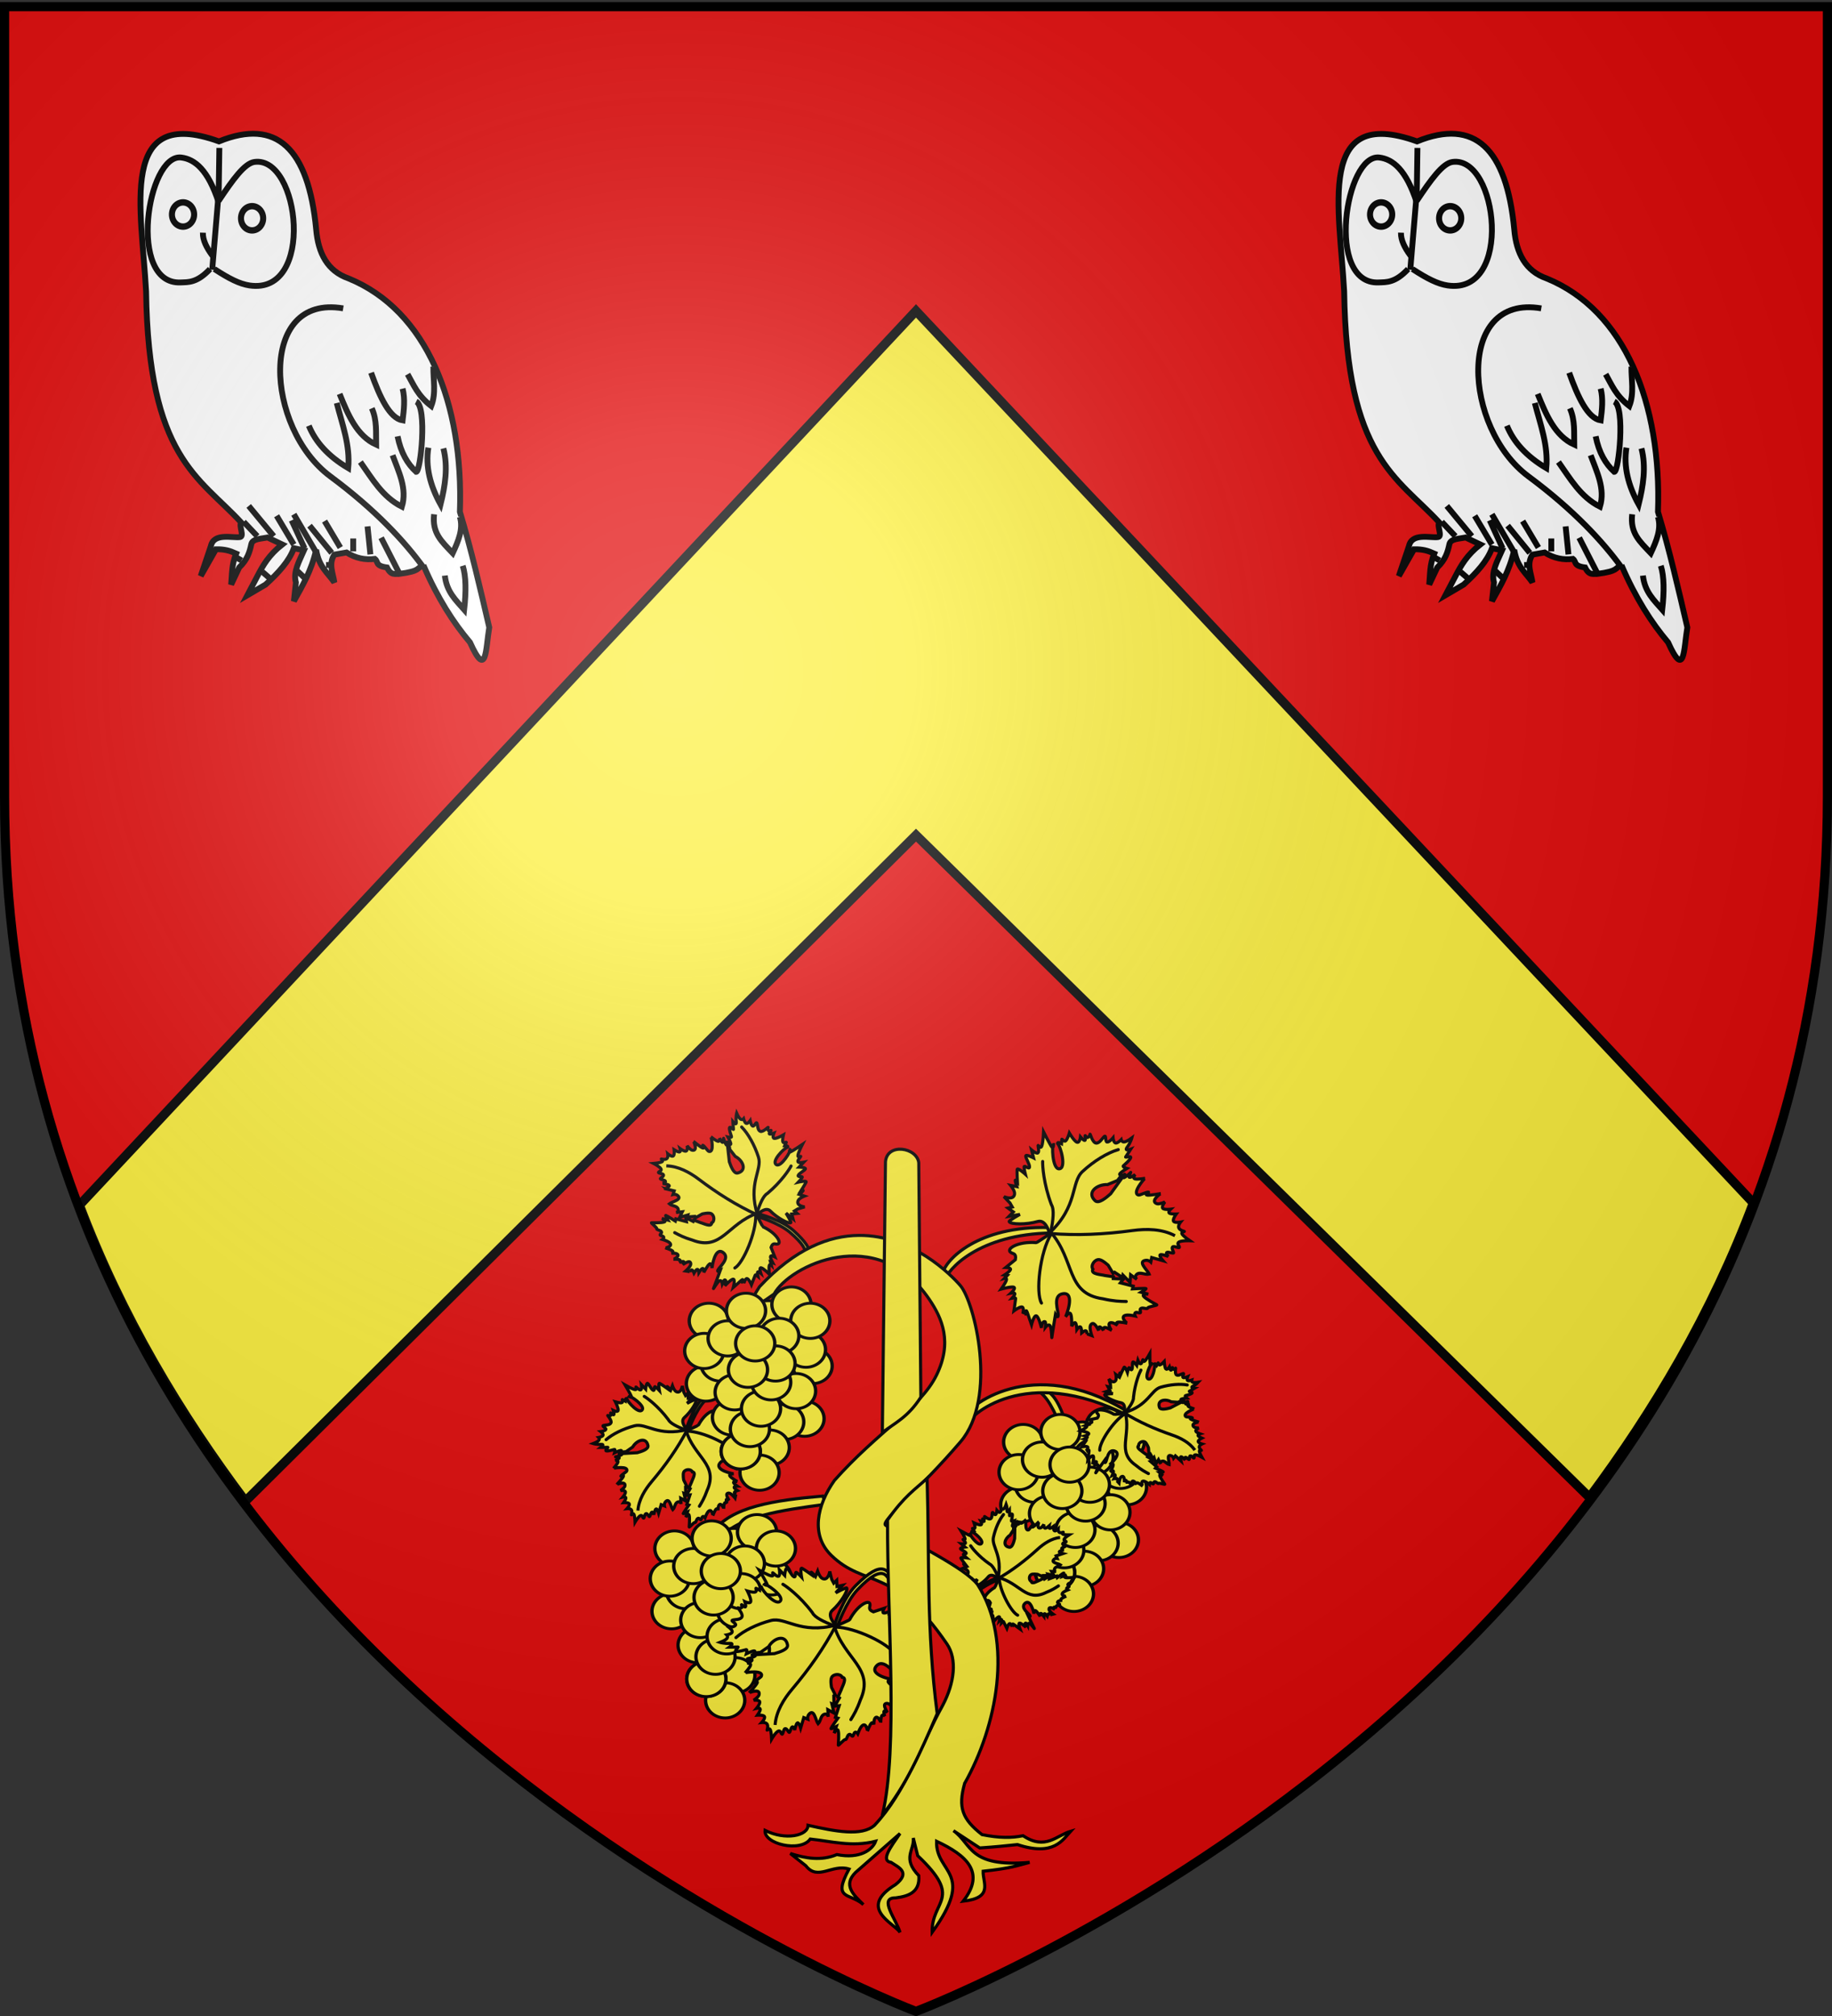 <svg xmlns="http://www.w3.org/2000/svg" xmlns:xlink="http://www.w3.org/1999/xlink" height="660" width="600" version="1.0"><rect width="100%" height="100%" fill="#333333" stroke="none"/><defs><radialGradient xlink:href="#a" id="b" gradientUnits="userSpaceOnUse" gradientTransform="matrix(1.353 0 0 1.349 -77.63 -85.747)" cx="221.445" cy="226.331" fx="221.445" fy="226.331" r="300"/><linearGradient id="a"><stop style="stop-color:white;stop-opacity:.314" offset="0"/><stop offset=".19" style="stop-color:white;stop-opacity:.251"/><stop style="stop-color:#6b6b6b;stop-opacity:.125" offset=".6"/><stop style="stop-color:black;stop-opacity:.125" offset="1"/></linearGradient></defs><g style="display:inline"><path style="fill:#e20909;fill-opacity:1;fill-rule:evenodd;stroke:none" d="M300 658.5s298.5-112.32 298.5-397.772V2.176H1.5v258.552C1.5 546.18 300 658.5 300 658.5z"/><path d="M26.013 394.563C39.736 430.957 59.1 463.17 80.37 491.469L300 273.406 520.567 490.22c21.023-28.183 40.124-60.222 53.67-96.375L300 101.784 26.013 394.562z" style="fill:#fcef3c;fill-opacity:1;fill-rule:evenodd;stroke:#000;stroke-width:3;stroke-linecap:butt;stroke-linejoin:miter;stroke-miterlimit:4;stroke-opacity:1;stroke-dasharray:none;display:inline"/></g><g style="display:inline"><g style="fill:#fff;display:inline"><path style="fill:#fff;fill-opacity:1;fill-rule:evenodd;stroke:#000;stroke-width:3.766px;stroke-linecap:butt;stroke-linejoin:miter;stroke-opacity:1" d="M407.492 485.656c-4.866 1.84-1.49 3.68-15.663 5.519-2.611-.147-5.222 1.21-7.832-4.14-7.83-1.051-5.43-3.647-7.832-5.519-6.091.767-12.182-.31-18.274-4.139l-7.832 1.38c-3.965 5.979-.816 11.958 0 17.937-4.253-6.3-9.856-9.746-11.747-21.042-3.098 13.641-8.732 22.934-14.358 33.115l1.305-12.073c-1.952-6.899 2.216-13.798 5.221-20.697l-6.526-1.38c-3.026 8.36-10.065 16.011-18.274 23.457l-11.748 6.899 6.527-12.418c3.52-6.784 7.345-13.568 15.99-20.352l-9.464-4.485c-4.142.856-9.535.72-10.442 4.14-1.065 5.06-2.488 10.118-7.832 15.178l-5.221 11.038c.677-6.524.195-12.64 3.263-20.007-4.12-1.85-7.352-2.834-13.053-2.76l-9.79 17.248 6.527-19.317c1.924-8.662 13.656-5.125 18.74-5.786 3.065-.398-.931-7.411.84-9.392-27.127-29.41-59.89-41.713-61.349-149.018-2.857-52.966-18.35-120.105 46.99-96.585 37.18-15.127 57.67 4.55 62.654 56.571 1.294 15.714 7.42 27.05 20.884 31.736 50.458 20.615 74.224 80.557 71.791 150.397 7.47 24.836 13.144 49.672 18.927 74.509-2.38 14.159-1.654 33.53-12.4 9.658-10.801-12.783-20.96-28.623-30.022-49.672z" transform="matrix(.508 0 0 .508 -68.32 -61.633)"/><path style="fill:#fff;stroke:#000;stroke-width:3.766px;stroke-linecap:butt;stroke-linejoin:miter;stroke-opacity:1" d="M269.91 294.694c-8.447 9.056-14.057 8.425-18.914 8.655-34.556 1.638-21.553-83.256.37-80.51 8.717 1.093 17.273 7.892 24.082 28.926M275.91 216.641l-.462 31.221" transform="matrix(.508 0 0 .508 -68.32 -61.633)"/><path style="fill:#fff;stroke:#000;stroke-width:3.766px;stroke-linecap:butt;stroke-linejoin:miter;stroke-opacity:1" d="M265.296 271.278c-.147 4.878 2.476 9.757 5.999 14.635 5.118-4.878 7.181-9.757 7.384-14.635M355.747 320.061c-55.274-9.526-50.33 77.086-8.277 108.271 29.566 21.925 48.23 42.405 59.964 58.567" transform="matrix(.508 0 0 .508 -68.32 -61.633)"/><path style="fill:#fff;stroke:#000;stroke-width:3.766px;stroke-linecap:butt;stroke-linejoin:miter;stroke-opacity:1" d="M275.448 250.79c9.21-13.816 16.673-24.197 23.067-25.093 29.329-4.107 39.324 85.935-3.148 79.587-6.348-.949-13.2-4.377-22.688-10.59M271.295 295.182l4.153-49.271" transform="matrix(.508 0 0 .508 -68.32 -61.633)"/><path style="fill:#fff;fill-opacity:1;fill-rule:nonzero;stroke:#000;stroke-width:1.062;stroke-linecap:round;stroke-linejoin:round;stroke-miterlimit:4;stroke-opacity:1;stroke-dasharray:none;stroke-dashoffset:0" d="M71.515 75.043a1.953 2.016 0 1 1 .01-.051" transform="matrix(1.86 0 0 1.966 -69.522 -76.474)"/><path style="fill:#fff;fill-opacity:1;fill-rule:nonzero;stroke:#000;stroke-width:1.062;stroke-linecap:round;stroke-linejoin:round;stroke-miterlimit:4;stroke-opacity:1;stroke-dasharray:none;stroke-dashoffset:0" d="M71.515 75.043a1.953 2.016 0 1 1 .01-.051" transform="matrix(1.86 0 0 1.966 -46.907 -75.235)"/><path style="fill:#fff;stroke:#000;stroke-width:3.766px;stroke-linecap:butt;stroke-linejoin:miter;stroke-opacity:1" d="m392.666 492.265-12.46-24.391M373.284 478.606l-1.846-18.05M362.208 476.654v-8.293M373.745 361.527c5.738 16.055 11.98 29.265 20.306 30.733.831-6.83 1.711-13.66 0-20.489M397.281 362.502c3.89 6.83 6.41 13.66 15.23 20.49 3.264-8.457 1.218-16.912 1.384-25.368M353.44 375.186c5.491 13.694 11.227 27.098 23.536 32.684-.167-7.805.67-15.61-2.77-23.415M333.596 395.675c4.269 10.435 12.413 19.642 25.382 27.318 1.36-14.657-3.865-28.155-7.384-41.953M366.823 419.09c7.64 10.724 14.162 22.432 26.766 28.783 3.503-11.704-2.044-22.345-6-33.173M390.82 402.504c2.111 10.637 6.413 17.802 11.999 22.928 2.907 0 7.165-41.803 0-45.368M410.664 409.822c-1.973 12.196 1.122 24.391 7.845 36.587 2.96-12.033 4.913-24.066 1.846-36.1M414.356 452.75c-1.39 12.118 4.81 17.465 11.999 25.048 3.605-7.806 6.977-15.611 4.615-23.416M421.278 492.265c1.16 10.482 7.124 15.886 12.46 21.952 1.29-11.541 1.264-21.345-.922-28.294M294.83 447.385l16.153 19.513M312.829 453.726l11.076 18.538M323.905 452.75l14.306 24.392M322.52 456.653l8.307 18.05M334.057 460.068l14.306 17.562M343.748 457.141l10.153 17.074M291.6 457.63l8.769 9.268M303.6 489.826l5.075 4.39M286.063 481.045c.615 0 .615 0 0 0zM290.216 482.508l-5.076-2.927M326.212 489.338l4.615 4.39M344.671 485.435h2.77" transform="matrix(.508 0 0 .508 -68.32 -61.633)"/></g><g style="fill:#fff;display:inline"><path style="fill:#fff;fill-opacity:1;fill-rule:evenodd;stroke:#000;stroke-width:3.766px;stroke-linecap:butt;stroke-linejoin:miter;stroke-opacity:1" d="M407.492 485.656c-4.866 1.84-1.49 3.68-15.663 5.519-2.611-.147-5.222 1.21-7.832-4.14-7.83-1.051-5.43-3.647-7.832-5.519-6.091.767-12.182-.31-18.274-4.139l-7.832 1.38c-3.965 5.979-.816 11.958 0 17.937-4.253-6.3-9.856-9.746-11.747-21.042-3.098 13.641-8.732 22.934-14.358 33.115l1.305-12.073c-1.952-6.899 2.216-13.798 5.221-20.697l-6.526-1.38c-3.026 8.36-10.065 16.011-18.274 23.457l-11.748 6.899 6.527-12.418c3.52-6.784 7.345-13.568 15.99-20.352l-9.464-4.485c-4.142.856-9.535.72-10.442 4.14-1.065 5.06-2.488 10.118-7.832 15.178l-5.221 11.038c.677-6.524.195-12.64 3.263-20.007-4.12-1.85-7.352-2.834-13.053-2.76l-9.79 17.248 6.527-19.317c1.924-8.662 13.656-5.125 18.74-5.786 3.065-.398-.931-7.411.84-9.392-27.127-29.41-59.89-41.713-61.349-149.018-2.857-52.966-18.35-120.105 46.99-96.585 37.18-15.127 57.67 4.55 62.654 56.571 1.294 15.714 7.42 27.05 20.884 31.736 50.458 20.615 74.224 80.557 71.791 150.397 7.47 24.836 13.144 49.672 18.927 74.509-2.38 14.159-1.654 33.53-12.4 9.658-10.801-12.783-20.96-28.623-30.022-49.672z" transform="matrix(.508 0 0 .508 324.065 -61.633)"/><path style="fill:#fff;stroke:#000;stroke-width:3.766px;stroke-linecap:butt;stroke-linejoin:miter;stroke-opacity:1" d="M269.91 294.694c-8.447 9.056-14.057 8.425-18.914 8.655-34.556 1.638-21.553-83.256.37-80.51 8.717 1.093 17.273 7.892 24.082 28.926M275.91 216.641l-.462 31.221" transform="matrix(.508 0 0 .508 324.065 -61.633)"/><path style="fill:#fff;stroke:#000;stroke-width:3.766px;stroke-linecap:butt;stroke-linejoin:miter;stroke-opacity:1" d="M265.296 271.278c-.147 4.878 2.476 9.757 5.999 14.635 5.118-4.878 7.181-9.757 7.384-14.635M355.747 320.061c-55.274-9.526-50.33 77.086-8.277 108.271 29.566 21.925 48.23 42.405 59.964 58.567" transform="matrix(.508 0 0 .508 324.065 -61.633)"/><path style="fill:#fff;stroke:#000;stroke-width:3.766px;stroke-linecap:butt;stroke-linejoin:miter;stroke-opacity:1" d="M275.448 250.79c9.21-13.816 16.673-24.197 23.067-25.093 29.329-4.107 39.324 85.935-3.148 79.587-6.348-.949-13.2-4.377-22.688-10.59M271.295 295.182l4.153-49.271" transform="matrix(.508 0 0 .508 324.065 -61.633)"/><path style="fill:#fff;fill-opacity:1;fill-rule:nonzero;stroke:#000;stroke-width:1.062;stroke-linecap:round;stroke-linejoin:round;stroke-miterlimit:4;stroke-opacity:1;stroke-dasharray:none;stroke-dashoffset:0" d="M71.515 75.043a1.953 2.016 0 1 1 .01-.051" transform="matrix(1.86 0 0 1.966 322.863 -76.474)"/><path style="fill:#fff;fill-opacity:1;fill-rule:nonzero;stroke:#000;stroke-width:1.062;stroke-linecap:round;stroke-linejoin:round;stroke-miterlimit:4;stroke-opacity:1;stroke-dasharray:none;stroke-dashoffset:0" d="M71.515 75.043a1.953 2.016 0 1 1 .01-.051" transform="matrix(1.86 0 0 1.966 345.478 -75.235)"/><path style="fill:#fff;stroke:#000;stroke-width:3.766px;stroke-linecap:butt;stroke-linejoin:miter;stroke-opacity:1" d="m392.666 492.265-12.46-24.391M373.284 478.606l-1.846-18.05M362.208 476.654v-8.293M373.745 361.527c5.738 16.055 11.98 29.265 20.306 30.733.831-6.83 1.711-13.66 0-20.489M397.281 362.502c3.89 6.83 6.41 13.66 15.23 20.49 3.264-8.457 1.218-16.912 1.384-25.368M353.44 375.186c5.491 13.694 11.227 27.098 23.536 32.684-.167-7.805.67-15.61-2.77-23.415M333.596 395.675c4.269 10.435 12.413 19.642 25.382 27.318 1.36-14.657-3.865-28.155-7.384-41.953M366.823 419.09c7.64 10.724 14.162 22.432 26.766 28.783 3.503-11.704-2.044-22.345-6-33.173M390.82 402.504c2.111 10.637 6.413 17.802 11.999 22.928 2.907 0 7.165-41.803 0-45.368M410.664 409.822c-1.973 12.196 1.122 24.391 7.845 36.587 2.96-12.033 4.913-24.066 1.846-36.1M414.356 452.75c-1.39 12.118 4.81 17.465 11.999 25.048 3.605-7.806 6.977-15.611 4.615-23.416M421.278 492.265c1.16 10.482 7.124 15.886 12.46 21.952 1.29-11.541 1.264-21.345-.922-28.294M294.83 447.385l16.153 19.513M312.829 453.726l11.076 18.538M323.905 452.75l14.306 24.392M322.52 456.653l8.307 18.05M334.057 460.068l14.306 17.562M343.748 457.141l10.153 17.074M291.6 457.63l8.769 9.268M303.6 489.826l5.075 4.39M286.063 481.045c.615 0 .615 0 0 0zM290.216 482.508l-5.076-2.927M326.212 489.338l4.615 4.39M344.671 485.435h2.77" transform="matrix(.508 0 0 .508 324.065 -61.633)"/></g><g style="stroke:#000;stroke-width:2.32;stroke-miterlimit:4;stroke-opacity:1;stroke-dasharray:none"><path style="color:#000;fill:#fcef3c;fill-opacity:1;fill-rule:evenodd;stroke:#000;stroke-width:2.32;stroke-linecap:butt;stroke-linejoin:miter;stroke-miterlimit:4;stroke-opacity:1;stroke-dasharray:none;stroke-dashoffset:0;marker:none;visibility:visible;display:inline;overflow:visible" d="M421.772 255.825c-4.379-11.26-8.286-24.89-17.877-28.548l-5.98.436c8.3 3.413 13.945 16.305 19.516 29.456l4.34-1.344z" transform="matrix(.438 0 0 .438 165.006 355.31)"/><g style="fill:#fcef3c;fill-opacity:1;stroke:#000;stroke-width:2.231;stroke-miterlimit:4;stroke-opacity:1;stroke-dasharray:none;display:inline"><path style="fill:#fcef3c;fill-opacity:1;fill-rule:evenodd;stroke:#000;stroke-width:3.257;stroke-linecap:round;stroke-linejoin:round;stroke-miterlimit:4;stroke-opacity:1;stroke-dasharray:none;stroke-dashoffset:0" transform="matrix(.336 0 0 .291 103.71 317.87)" d="M783.942 599.635c-10.026-3.375-15.517-14.538-12.266-24.937 3.25-10.398 14.012-16.098 24.04-12.731 10.03 3.366 15.53 14.524 12.288 24.926-3.242 10.401-14 16.11-24.03 12.753"/><path style="fill:#fcef3c;fill-opacity:1;fill-rule:evenodd;stroke:#000;stroke-width:3.257;stroke-linecap:round;stroke-linejoin:round;stroke-miterlimit:4;stroke-opacity:1;stroke-dasharray:none;stroke-dashoffset:0" transform="matrix(.336 0 0 .291 101.532 312.53)" d="M783.942 599.635c-10.026-3.375-15.517-14.538-12.266-24.937 3.25-10.398 14.012-16.098 24.04-12.731 10.03 3.366 15.53 14.524 12.288 24.926-3.242 10.401-14 16.11-24.03 12.753"/><path style="fill:#fcef3c;fill-opacity:1;fill-rule:evenodd;stroke:#000;stroke-width:3.257;stroke-linecap:round;stroke-linejoin:round;stroke-miterlimit:4;stroke-opacity:1;stroke-dasharray:none;stroke-dashoffset:0" transform="matrix(.336 0 0 .291 89.189 302.258)" d="M783.942 599.635c-10.026-3.375-15.517-14.538-12.266-24.937 3.25-10.398 14.012-16.098 24.04-12.731 10.03 3.366 15.53 14.524 12.288 24.926-3.242 10.401-14 16.11-24.03 12.753"/><path style="fill:#fcef3c;fill-opacity:1;fill-rule:evenodd;stroke:#000;stroke-width:3.257;stroke-linecap:round;stroke-linejoin:round;stroke-miterlimit:4;stroke-opacity:1;stroke-dasharray:none;stroke-dashoffset:0" transform="matrix(.336 0 0 .291 69.724 303.08)" d="M783.942 599.635c-10.026-3.375-15.517-14.538-12.266-24.937 3.25-10.398 14.012-16.098 24.04-12.731 10.03 3.366 15.53 14.524 12.288 24.926-3.242 10.401-14 16.11-24.03 12.753"/><path style="fill:#fcef3c;fill-opacity:1;fill-rule:evenodd;stroke:#000;stroke-width:3.257;stroke-linecap:round;stroke-linejoin:round;stroke-miterlimit:4;stroke-opacity:1;stroke-dasharray:none;stroke-dashoffset:0" transform="matrix(.336 0 0 .291 96.785 297.739)" d="M783.942 599.635c-10.026-3.375-15.517-14.538-12.266-24.937 3.25-10.398 14.012-16.098 24.04-12.731 10.03 3.366 15.53 14.524 12.288 24.926-3.242 10.401-14 16.11-24.03 12.753"/><path style="fill:#fcef3c;fill-opacity:1;fill-rule:evenodd;stroke:#000;stroke-width:3.257;stroke-linecap:round;stroke-linejoin:round;stroke-miterlimit:4;stroke-opacity:1;stroke-dasharray:none;stroke-dashoffset:0" transform="matrix(.336 0 0 .291 102.957 303.08)" d="M783.942 599.635c-10.026-3.375-15.517-14.538-12.266-24.937 3.25-10.398 14.012-16.098 24.04-12.731 10.03 3.366 15.53 14.524 12.288 24.926-3.242 10.401-14 16.11-24.03 12.753"/><path style="fill:#fcef3c;fill-opacity:1;fill-rule:evenodd;stroke:#000;stroke-width:3.257;stroke-linecap:round;stroke-linejoin:round;stroke-miterlimit:4;stroke-opacity:1;stroke-dasharray:none;stroke-dashoffset:0" transform="matrix(.336 0 0 .291 68.775 323.623)" d="M783.942 599.635c-10.026-3.375-15.517-14.538-12.266-24.937 3.25-10.398 14.012-16.098 24.04-12.731 10.03 3.366 15.53 14.524 12.288 24.926-3.242 10.401-14 16.11-24.03 12.753"/><path style="fill:#fcef3c;fill-opacity:1;fill-rule:evenodd;stroke:#000;stroke-width:3.257;stroke-linecap:round;stroke-linejoin:round;stroke-miterlimit:4;stroke-opacity:1;stroke-dasharray:none;stroke-dashoffset:0" transform="matrix(.336 0 0 .291 73.522 317.05)" d="M783.942 599.635c-10.026-3.375-15.517-14.538-12.266-24.937 3.25-10.398 14.012-16.098 24.04-12.731 10.03 3.366 15.53 14.524 12.288 24.926-3.242 10.401-14 16.11-24.03 12.753"/><path style="fill:#fcef3c;fill-opacity:1;fill-rule:evenodd;stroke:#000;stroke-width:3.257;stroke-linecap:round;stroke-linejoin:round;stroke-miterlimit:4;stroke-opacity:1;stroke-dasharray:none;stroke-dashoffset:0" transform="matrix(.336 0 0 .291 68.218 312.94)" d="M783.942 599.635c-10.026-3.375-15.517-14.538-12.266-24.937 3.25-10.398 14.012-16.098 24.04-12.731 10.03 3.366 15.53 14.524 12.288 24.926-3.242 10.401-14 16.11-24.03 12.753"/><path style="fill:#fcef3c;fill-opacity:1;fill-rule:evenodd;stroke:#000;stroke-width:3.257;stroke-linecap:round;stroke-linejoin:round;stroke-miterlimit:4;stroke-opacity:1;stroke-dasharray:none;stroke-dashoffset:0" transform="matrix(.336 0 0 .291 92.79 308.01)" d="M783.942 599.635c-10.026-3.375-15.517-14.538-12.266-24.937 3.25-10.398 14.012-16.098 24.04-12.731 10.03 3.366 15.53 14.524 12.288 24.926-3.242 10.401-14 16.11-24.03 12.753"/><path style="fill:#fcef3c;fill-opacity:1;fill-rule:evenodd;stroke:#000;stroke-width:3.257;stroke-linecap:round;stroke-linejoin:round;stroke-miterlimit:4;stroke-opacity:1;stroke-dasharray:none;stroke-dashoffset:0" transform="matrix(.336 0 0 .291 75.896 308.832)" d="M783.942 599.635c-10.026-3.375-15.517-14.538-12.266-24.937 3.25-10.398 14.012-16.098 24.04-12.731 10.03 3.366 15.53 14.524 12.288 24.926-3.242 10.401-14 16.11-24.03 12.753"/><path style="fill:#fcef3c;fill-opacity:1;fill-rule:evenodd;stroke:#000;stroke-width:3.257;stroke-linecap:round;stroke-linejoin:round;stroke-miterlimit:4;stroke-opacity:1;stroke-dasharray:none;stroke-dashoffset:0" transform="matrix(.336 0 0 .291 81.905 299.793)" d="M783.942 599.635c-10.026-3.375-15.517-14.538-12.266-24.937 3.25-10.398 14.012-16.098 24.04-12.731 10.03 3.366 15.53 14.524 12.288 24.926-3.242 10.401-14 16.11-24.03 12.753"/><path style="fill:#fcef3c;fill-opacity:1;fill-rule:evenodd;stroke:#000;stroke-width:3.257;stroke-linecap:round;stroke-linejoin:round;stroke-miterlimit:4;stroke-opacity:1;stroke-dasharray:none;stroke-dashoffset:0" transform="matrix(.336 0 0 .291 101.058 335.127)" d="M783.942 599.635c-10.026-3.375-15.517-14.538-12.266-24.937 3.25-10.398 14.012-16.098 24.04-12.731 10.03 3.366 15.53 14.524 12.288 24.926-3.242 10.401-14 16.11-24.03 12.753"/><path style="fill:#fcef3c;fill-opacity:1;fill-rule:evenodd;stroke:#000;stroke-width:3.257;stroke-linecap:round;stroke-linejoin:round;stroke-miterlimit:4;stroke-opacity:1;stroke-dasharray:none;stroke-dashoffset:0" transform="matrix(.336 0 0 .291 94.411 336.19)" d="M783.942 599.635c-10.026-3.375-15.517-14.538-12.266-24.937 3.25-10.398 14.012-16.098 24.04-12.731 10.03 3.366 15.53 14.524 12.288 24.926-3.242 10.401-14 16.11-24.03 12.753"/><path style="fill:#fcef3c;fill-opacity:1;fill-rule:evenodd;stroke:#000;stroke-width:3.257;stroke-linecap:round;stroke-linejoin:round;stroke-miterlimit:4;stroke-opacity:1;stroke-dasharray:none;stroke-dashoffset:0" transform="matrix(.336 0 0 .291 98.29 326.088)" d="M783.942 599.635c-10.026-3.375-15.517-14.538-12.266-24.937 3.25-10.398 14.012-16.098 24.04-12.731 10.03 3.366 15.53 14.524 12.288 24.926-3.242 10.401-14 16.11-24.03 12.753"/><path style="fill:#fcef3c;fill-opacity:1;fill-rule:evenodd;stroke:#000;stroke-width:3.257;stroke-linecap:round;stroke-linejoin:round;stroke-miterlimit:4;stroke-opacity:1;stroke-dasharray:none;stroke-dashoffset:0" transform="matrix(.336 0 0 .291 77.32 334.716)" d="M783.942 599.635c-10.026-3.375-15.517-14.538-12.266-24.937 3.25-10.398 14.012-16.098 24.04-12.731 10.03 3.366 15.53 14.524 12.288 24.926-3.242 10.401-14 16.11-24.03 12.753"/><path style="fill:#fcef3c;fill-opacity:1;fill-rule:evenodd;stroke:#000;stroke-width:3.257;stroke-linecap:round;stroke-linejoin:round;stroke-miterlimit:4;stroke-opacity:1;stroke-dasharray:none;stroke-dashoffset:0" transform="matrix(.336 0 0 .291 78.188 326.499)" d="M783.942 599.635c-10.026-3.375-15.517-14.538-12.266-24.937 3.25-10.398 14.012-16.098 24.04-12.731 10.03 3.366 15.53 14.524 12.288 24.926-3.242 10.401-14 16.11-24.03 12.753"/><path style="fill:#fcef3c;fill-opacity:1;fill-rule:evenodd;stroke:#000;stroke-width:3.257;stroke-linecap:round;stroke-linejoin:round;stroke-miterlimit:4;stroke-opacity:1;stroke-dasharray:none;stroke-dashoffset:0" transform="matrix(.336 0 0 .291 89.664 344.576)" d="M783.942 599.635c-10.026-3.375-15.517-14.538-12.266-24.937 3.25-10.398 14.012-16.098 24.04-12.731 10.03 3.366 15.53 14.524 12.288 24.926-3.242 10.401-14 16.11-24.03 12.753"/><path style="fill:#fcef3c;fill-opacity:1;fill-rule:evenodd;stroke:#000;stroke-width:3.257;stroke-linecap:round;stroke-linejoin:round;stroke-miterlimit:4;stroke-opacity:1;stroke-dasharray:none;stroke-dashoffset:0" transform="matrix(.336 0 0 .291 86.34 352.793)" d="M783.942 599.635c-10.026-3.375-15.517-14.538-12.266-24.937 3.25-10.398 14.012-16.098 24.04-12.731 10.03 3.366 15.53 14.524 12.288 24.926-3.242 10.401-14 16.11-24.03 12.753"/><path style="fill:#fcef3c;fill-opacity:1;fill-rule:evenodd;stroke:#000;stroke-width:3.257;stroke-linecap:round;stroke-linejoin:round;stroke-miterlimit:4;stroke-opacity:1;stroke-dasharray:none;stroke-dashoffset:0" transform="matrix(.336 0 0 .291 80.169 345.809)" d="M783.942 599.635c-10.026-3.375-15.517-14.538-12.266-24.937 3.25-10.398 14.012-16.098 24.04-12.731 10.03 3.366 15.53 14.524 12.288 24.926-3.242 10.401-14 16.11-24.03 12.753"/><path style="fill:#fcef3c;fill-opacity:1;fill-rule:evenodd;stroke:#000;stroke-width:3.257;stroke-linecap:round;stroke-linejoin:round;stroke-miterlimit:4;stroke-opacity:1;stroke-dasharray:none;stroke-dashoffset:0" transform="matrix(.336 0 0 .291 80.169 345.809)" d="M783.942 599.635c-10.026-3.375-15.517-14.538-12.266-24.937 3.25-10.398 14.012-16.098 24.04-12.731 10.03 3.366 15.53 14.524 12.288 24.926-3.242 10.401-14 16.11-24.03 12.753"/><path style="fill:#fcef3c;fill-opacity:1;fill-rule:evenodd;stroke:#000;stroke-width:3.257;stroke-linecap:round;stroke-linejoin:round;stroke-miterlimit:4;stroke-opacity:1;stroke-dasharray:none;stroke-dashoffset:0" transform="matrix(.336 0 0 .291 83.18 338.513)" d="M783.942 599.635c-10.026-3.375-15.517-14.538-12.266-24.937 3.25-10.398 14.012-16.098 24.04-12.731 10.03 3.366 15.53 14.524 12.288 24.926-3.242 10.401-14 16.11-24.03 12.753"/><path style="fill:#fcef3c;fill-opacity:1;fill-rule:evenodd;stroke:#000;stroke-width:3.257;stroke-linecap:round;stroke-linejoin:round;stroke-miterlimit:4;stroke-opacity:1;stroke-dasharray:none;stroke-dashoffset:0" transform="matrix(.336 0 0 .291 86.815 331.84)" d="M783.942 599.635c-10.026-3.375-15.517-14.538-12.266-24.937 3.25-10.398 14.012-16.098 24.04-12.731 10.03 3.366 15.53 14.524 12.288 24.926-3.242 10.401-14 16.11-24.03 12.753"/><path style="fill:#fcef3c;fill-opacity:1;fill-rule:evenodd;stroke:#000;stroke-width:3.257;stroke-linecap:round;stroke-linejoin:round;stroke-miterlimit:4;stroke-opacity:1;stroke-dasharray:none;stroke-dashoffset:0" transform="matrix(.336 0 0 .291 90.138 323.212)" d="M783.942 599.635c-10.026-3.375-15.517-14.538-12.266-24.937 3.25-10.398 14.012-16.098 24.04-12.731 10.03 3.366 15.53 14.524 12.288 24.926-3.242 10.401-14 16.11-24.03 12.753"/><path style="fill:#fcef3c;fill-opacity:1;fill-rule:evenodd;stroke:#000;stroke-width:3.257;stroke-linecap:round;stroke-linejoin:round;stroke-miterlimit:4;stroke-opacity:1;stroke-dasharray:none;stroke-dashoffset:0" transform="matrix(.336 0 0 .291 91.563 317.05)" d="M783.942 599.635c-10.026-3.375-15.517-14.538-12.266-24.937 3.25-10.398 14.012-16.098 24.04-12.731 10.03 3.366 15.53 14.524 12.288 24.926-3.242 10.401-14 16.11-24.03 12.753"/><path style="fill:#fcef3c;fill-opacity:1;fill-rule:evenodd;stroke:#000;stroke-width:3.257;stroke-linecap:round;stroke-linejoin:round;stroke-miterlimit:4;stroke-opacity:1;stroke-dasharray:none;stroke-dashoffset:0" transform="matrix(.336 0 0 .291 82.542 319.103)" d="M783.942 599.635c-10.026-3.375-15.517-14.538-12.266-24.937 3.25-10.398 14.012-16.098 24.04-12.731 10.03 3.366 15.53 14.524 12.288 24.926-3.242 10.401-14 16.11-24.03 12.753"/><path style="fill:#fcef3c;fill-opacity:1;fill-rule:evenodd;stroke:#000;stroke-width:3.257;stroke-linecap:round;stroke-linejoin:round;stroke-miterlimit:4;stroke-opacity:1;stroke-dasharray:none;stroke-dashoffset:0" transform="matrix(.336 0 0 .291 84.916 310.475)" d="M783.942 599.635c-10.026-3.375-15.517-14.538-12.266-24.937 3.25-10.398 14.012-16.098 24.04-12.731 10.03 3.366 15.53 14.524 12.288 24.926-3.242 10.401-14 16.11-24.03 12.753"/></g><g style="fill:#5ab532;stroke:#000;stroke-width:2.016;stroke-miterlimit:4;stroke-opacity:1;stroke-dasharray:none"><path style="fill:#fcef3c;fill-opacity:1;fill-rule:evenodd;stroke:#000;stroke-width:2.016;stroke-linecap:butt;stroke-linejoin:miter;stroke-miterlimit:4;stroke-opacity:1;stroke-dasharray:none;display:inline" d="M-225.343 338.522c-2.299-1.61-9.748-2.207 1.861-14.096 4.828-4.944 14.4-8.72 14.4-8.72s-1.886 4.869-2.086 4.984c-6.214 3.583-8.34 8.754-5.923 8.653.997.069 1.957-1.089 3.023 1.295l-1.319 4.533s1.623-1.05 1.925-.38c.302.669-.718 3.058-.718 3.058l.983-.477-.237 1.521s.675-.835 1.002.197c.327 1.031.304 3.93.304 3.93s2.6-3.14 3.586-3.344c.986-.205.357 2.523.357 2.523s.975-1.023 1.351-.709c.376.314.152 1.965.152 1.965s.93-.994 1.167-.593c.238.4 2.157 4.28 2.157 4.28s.896-2.758 1.753-3.02c.857-.262 1.675 1.973 1.675 1.973s-.054-1.374.297-1.422c.35-.048 1.108 1.23 1.108 1.23s-2.513-2.96.527-.606c3.04 2.355 3.251 2.497 3.251 2.497s-1.405-3.652-.456-3.972c.95-.32 4.254 2.694 4.254 2.694s-1.427-2.3-.232-2.74c.365-.134 1.346 1.63 1.346 1.63s.113-1.89 1.18-1.425c1.066.465 3.442 3.887 3.086 3.286-.356-.6-3.866-8.017-3.866-8.017s1.744.836 1.042-.378c-.75-1.296-6.405-5.022-3.165-7.902 3.626-3.224 5.814 6.412 5.802 6.8 0 0-.083-2.488.916-2.083.999.404 3.08 3.702 3.08 3.702s-.192-1.871.395-1.895c.587-.024 1.952 1.799 1.952 1.799s.01-1.585.573-1.595c.564-.01 1.682 1.557 1.682 1.557s.379-1.336.876-1.51c.498-.175 1.115.813 1.115.813l-.06-.1 1.866-.482s-2.436-1.747-2.66-2.98c-.13-2.273 2.448-.768 3.714-.152 0 0-.956-1.187-.435-1.375.52-.19 1.945.292 1.945.292s-.879-.788-.225-1.232c.655-.444 2.842-.543 2.842-.543-.362.055-3.998-1.575-1.3-2.62.507-.196 1.985-.281 1.985-.281s-1.26-.31-.594-1.002c.666-.691 3.257-1.764 3.257-1.764-.277.125-4.424-.495-1.787-2.59.771-.612 2.703-1.417 2.703-1.417s-.876-.516-.654-1.102c.223-.585 1.84-.74 1.543-1.24-.297-.5-1.01-.638-.68-1.36.332-.722 2.21-.97 2.005-1.53-.205-.558 2.636-3.023 2.148-2.992-.488.03-4.73.558-5.973.169-1.243-.39 1.002-1.726 1.002-1.726l-2.697 1.001s1.134-2.358.705-2.227c-.428.131-4.16 3.017-4.16 3.017l-.35-1.017-4.779 1.756.151-1.88-3.322 2.08-.356-.601-3.04 1.49c-1.19.37-4.86 2.822-5.11.59-1.637-.622-1.62-3.574-.07-4.407 1.153-.62 4.085-.166 4.085-.166l3.297 1.507.224-.69 3.626-.073-.382-.86 3.857.745-1.484-2.505 2.954.074s-1.445-.212-1.135-1.487c.423-1.741 2.713-1.561 3.883-2.843-1.374-.925-6.593-1.366-4.056-3.641.818-.733 1.958-.54 1.958-.54l-.706-1.617 4.319-1.468s-2.405-.588-2.236-1.21c.17-.62 2.914-1.275 2.914-1.275s-1.548-.37-1.325-.955c.222-.586 2.452-.986 2.215-1.387-.238-.4-1.746-.864-1.59-1.614.157-.75 2.512-.886 2.215-1.387-.297-.5-1.752-.448-1.286-1.53.466-1.081 3.151-2.796 3.151-2.796s-2.97.006-3.923-.428c-.953-.434.54-1.437.112-1.306-.429.13-1.708.588-2.499.054-.791-.535-.666-2.193-.666-2.193s-1.648 1.65-2.426 1.245c-.779-.406-.687-2.867-.687-2.867s-1.719 1.317-2.426 1.244c-.707-.072-.402-1.533-.402-1.533s-1.854 1.676-2.703 1.418c-.85-.259-.693-2.45-.693-2.45s-1.248 2.006-2.077 2.26c-2.911.896-1.16-3.942-1.095-3.983 0 0-2.862 2.856-3.922 3.417-1.06.56.36-1.634-.317-1.175-.677.458-1.98 2.834-2.393 3.008-2.708 1.146-1.763-6.586-1.663-6.65 0 0-2.173 2.151-3.144 2.381-.97.23-.739-1.46-.739-1.46s-.77 2.062-1.252 2.157c-.481.096-.634-2.35-.673-1.776-.04.574-.588 2.531-.962 3.075-.374.543-.574-2.25-.534-.902l-.17 8.896c-.542 2.19-1.526 5.863-3.413 5.57-4.626-.717-2.952-5.702.434-7.807l2.246-3.485.132-2.554s-.902.668-.851-.154c.05-.821 1.054-3.132 1.054-3.132s-1.806.582-1.675-.05c.132-.632.86-3.354.553-4.192-.306-.838-1.82 1.414-1.78.84.04-.574-.066-3.529-.066-3.529s-1.622 2.389-1.556.15c.065-2.238-.549-3.914-.549-3.914s-.726 2.137-1.476 2.847-1.523-.008-1.523-.008-.298 2.006-1.041 2.3c-.743.293-1.932-1.125-1.932-1.125s-.196 2.285-.956 2.658c-.76.372-1.793-2.173-2.083-1.168-.29 1.006.032 3.31-1.22 3.922-1.25.612-4.021-1.876-3.784-1.476.237.4.218 1.169-.085 1.564-.303.396-1.365-.381-1.128.02.238.4 1.2 1.17.89 1.502-.31.331-2.129-.177-2.129-.177s1.14 2.136.053 2.438c-1.086.303-4.398-1.229-4.398-1.229s.779 2.328.529 3.24c-.25.912-1.767.008-1.53.408l.831 1.403s-1.8.165-1.292.809c1.706.27 8.482 6.04 5.948 7.71-2.135 1.407-7.609-6.121-7.003-6.5 0 0 .983 1.444.073 1.19-.91-.255-5.954-3.002-5.954-3.002s2.2 3.498 2.513 4.881c.314 1.383-1.497.25-1.26.651.238.401 1.803 1.653 1.518 2.347-.285.693-2.657.427-2.657.427l2.374 2.084s-3.297.416-2.881 1.117c.416.702 3.149 1.737 3.614 2.682.465.945-2.17.397-1.754 1.098.416.701 1.979 2.057 1.979 2.057s-4.134-.57-3.6.331c.534.902 2.744 3.776 2.744 3.776s-1.214-.339-.976.062c.237.4 1.833 1.599 1.833 1.599l-2.208.97s2.578.746 3.138 1.88c1.18 2.39-2.82 3.14-2.82 3.14l3.31.675 1.602.782-1.147 1.267 2.558.047-.402 2.311 3.022-2.963s-2.217 4.4-1.813 4.636c1.038.607 6.126-2.766 8.977-6.264 2.008-2.464 5.776.779 5.776.779s-10.418 3.608-15.591 9.197c-10.934 11.815-5.715 13.142-1.682 16.265l1.48-1.428z" transform="matrix(.505 0 0 .505 432.45 357.758)"/><path style="fill:none;stroke:#000;stroke-width:2.016;stroke-linecap:round;stroke-linejoin:miter;stroke-miterlimit:4;stroke-opacity:1;stroke-dasharray:none" d="m-169.209 288.316.374-.047c-5.557.63-10.51 3.943-14.545 7.615-8.13 7.397-16.408 13.728-25.78 19.121 3.348-15.037-4.255-20.796-2.892-26.881 1.302-5.814 3.783-11.342 6.53-14.708" transform="matrix(.505 0 0 .505 432.45 357.758)"/><path style="fill:none;stroke:#000;stroke-width:2.016;stroke-linecap:round;stroke-linejoin:miter;stroke-miterlimit:4;stroke-opacity:1;stroke-dasharray:none" d="M-208.978 313.96c-1.79-4.033-3.616-7.638-5.674-8.559-7.089-4.908-11.412-10.488-12.18-11.75M-208.349 314.683c.404 8.31 7.916 22.122 12 23.973M-209.044 314.187c14.213 3.592 18.2 16.218 31.226 9.7 3.945-1.57 5.926-2.893 7.931-4.22" transform="matrix(.505 0 0 .505 432.45 357.758)"/></g><g style="fill:#5ab532;fill-rule:evenodd;stroke:#000;stroke-width:2.016;stroke-miterlimit:4;stroke-opacity:1;stroke-dasharray:none"><path style="color:#000;fill:#fcef3c;fill-opacity:1;fill-rule:evenodd;stroke:#000;stroke-width:2.016;stroke-linecap:butt;stroke-linejoin:miter;stroke-miterlimit:4;stroke-opacity:1;stroke-dasharray:none;stroke-dashoffset:0;marker:none;visibility:visible;display:inline;overflow:visible" d="M-175.985 87.346c-46.31-1.166-67.087 20.948-68.998 29.66l1.143 5.084c1.867-7.572 22.317-30.553 69.568-31.186l-1.713-3.558z" transform="matrix(.505 0 0 .505 432.45 357.758)"/><path style="fill:#fcef3c;fill-opacity:1;fill-rule:evenodd;stroke:#000;stroke-width:2.016;stroke-linecap:butt;stroke-linejoin:miter;stroke-miterlimit:4;stroke-opacity:1;stroke-dasharray:none;display:inline" d="M-176.59 92.216s-7.29 4.96-7.678 4.929c-12.074-.978-19.986 4.173-16.53 6.349 1.32 1.052 3.765.364 2.96 4.699l-6.18 5.038s3.265.096 3.042 1.315c-.222 1.22-3.93 3.564-3.93 3.564l1.823.278-1.788 1.888s1.74-.513 1.205 1.234c-.535 1.747-3.345 5.754-3.345 5.754s6.624-1.87 8.19-1.21c1.567.66-1.923 3.85-1.923 3.85s2.337-.486 2.558.31c.222.797-1.672 2.878-1.672 2.878s2.245-.49 2.19.294c-.053.784-1.105 8.018-1.105 8.018s3.89-2.975 5.333-2.518c1.442.458.437 4.348.437 4.348s1.241-1.961 1.775-1.692c.534.27.362 2.771.362 2.771s-.656-6.522 1.313-.335c1.969 6.187 2.126 6.588 2.126 6.588s1.548-6.425 3.174-5.959c1.626.466 3.33 7.822 3.33 7.822s.223-4.565 2.305-4.03c.636.164.307 3.556.307 3.556s1.97-2.52 3.007-.85c1.037 1.669 1.059 8.704 1.14 7.527.08-1.177 2.313-14.851 2.313-14.851s1.622 2.835 1.81.474c.2-2.521-4.089-13.123 3.177-14.02 8.13-1.004 1.934 14.489 1.544 15.017 0 0 2.271-3.54 3.272-2.02 1 1.52.731 8.1.731 8.1s1.528-2.785 2.367-2.256c.839.53.988 4.373.988 4.373s1.533-2.195 2.326-1.667c.793.527.846 3.776.846 3.776s1.807-1.494 2.666-1.26c.859.236.77 2.2.77 2.2l.013-.197 3.055 1.12s-1.711-4.765-.841-6.694c1.998-3.284 4.139 1.28 5.31 3.35 0 0-.192-2.566.713-2.329.905.237 2.423 2.272 2.423 2.272s-.466-1.939.87-1.929c1.335.01 4.47 1.97 4.47 1.97-.555-.27-4.048-6.022.705-4.888.893.213 3.029 1.512 3.029 1.512s-1.454-1.639.135-1.962c1.588-.323 6.218.67 6.218.67-.505-.09-5.676-4.929-.002-5.312 1.66-.113 5.116.62 5.116.62s-.722-1.557.149-2.157c.87-.601 3.266.735 3.333-.246.068-.98-.793-1.855.36-2.542 1.153-.686 4 .768 4.252-.204.251-.973 6.564-1.676 5.856-2.101-.707-.425-7.11-3.76-8.465-5.492-1.355-1.733 3.047-1.439 3.047-1.439l-4.709-1.193s3.836-2.19 3.115-2.42c-.721-.228-8.674.206-8.674.206l.49-1.75-8.329-2.14 2.013-2.469-6.613-.294.081-1.177-5.654-.841c-2.01-.629-9.46-.738-7.668-4.08-1.68-2.435 1.172-6.522 4.125-6.194 2.198.244 5.84 3.686 5.84 3.686l3.138 5.255.973-.744 5.11 3.376.292-1.562 4.65 4.733.337-4.905 4.036 2.934s-1.804-1.68-.151-3.154c2.257-2.015 5.267.43 8.122-.23-1.023-2.603-7.856-8.22-2.147-8.95 1.84-.235 3.24 1.128 3.24 1.128l.57-2.926 7.409 2.1s-2.779-3.124-1.948-3.825c.832-.7 5.273 1.022 5.273 1.022s-1.797-1.999-.926-2.6c.87-.6 4.354.981 4.408.197.054-.785-1.598-2.875-.661-3.768.936-.893 4.34 1.176 4.408.196.068-.981-2.006-2.303-.321-3.36 1.685-1.056 7.061-.866 7.061-.866s-4.134-2.84-5.043-4.356c-.909-1.517 2.129-1.48 1.408-1.709-.722-.229-2.938-.819-3.526-2.32-.587-1.503 1.176-3.687 1.176-3.687s-3.873.713-4.565-.596c-.693-1.31 1.793-4.643 1.793-4.643s-3.651.182-4.565-.596c-.913-.779.91-2.518.91-2.518s-4.183.552-5.116-.62c-.932-1.174 1.386-4.071 1.386-4.071s-3.658 1.593-5.054 1.153c-4.906-1.547 2.167-6.594 2.297-6.588 0 0-6.718 1.226-8.728.99-2.01-.238 2.067-1.926.686-1.938-1.381-.012-5.47 2.041-6.21 1.888-4.864-1.003 3.863-10.847 4.063-10.838 0 0-5.083.906-6.654.295-1.57-.61.373-2.738.373-2.738s-3.048 2.127-3.809 1.798c-.76-.329 1.373-3.874.768-3.114-.605.76-3.244 2.955-4.285 3.352-1.04.396 1.36-3.679.122-1.766l-8.764 12.203c-2.855 2.525-7.743 6.687-10.086 4.471-5.743-5.432 1.364-10.757 8.089-10.435l6.463-2.691 2.631-3.425s-1.893.063-1.034-1.03c.858-1.093 4.468-3.343 4.468-3.343s-3.069-.924-2.28-1.676c.789-.752 4.41-3.837 4.787-5.296.377-1.46-3.885.22-3.28-.54.606-.76 3.29-4.969 3.29-4.969s-4.543 1.766-2.306-1.283 2.99-5.967 2.99-5.967-3.058 2.275-4.78 2.542c-1.723.268-2.11-1.47-2.11-1.47s-2.338 2.503-3.653 2.198c-1.315-.304-1.607-3.416-1.607-3.416s-2.463 2.99-3.876 2.779c-1.414-.21-.41-4.74-1.778-3.62-1.366 1.12-3.129 4.632-5.454 4.282-2.325-.349-3.792-6.465-3.846-5.68-.054.785-.817 1.833-1.618 2.093-.801.26-1.532-1.84-1.586-1.055-.054.785.546 2.78-.203 2.943-.748.163-2.79-2.289-2.79-2.289s-.464 4.062-2.264 3.441c-1.8-.62-4.935-5.925-4.935-5.925s-1.15 3.983-2.372 5.01c-1.222 1.028-2.463-1.683-2.518-.898l-.189 2.746s-2.66-1.496-2.571-.115c2.111 2.013 6 16.528.877 16.42-4.319-.09-4.71-15.803-3.503-15.75 0 0-.02 2.951-1.04 1.726-1.021-1.226-5.4-9.882-5.4-9.882s-.296 6.972-1.186 9.195c-.89 2.223-2.32-1.087-2.374-.302-.055.785.92 4.025-.141 4.716-1.061.69-4.103-1.953-4.103-1.953l1.301 5.174s-4.98-2.583-5.075-1.21c-.095 1.373 2.712 5.433 2.452 7.193-.26 1.759-3.395-1.529-3.49-.156-.094 1.374.778 4.757.778 4.757s-5.2-4.756-5.322-2.99c-.121 1.765.195 7.878.195 7.878s-1.362-1.634-1.416-.85c-.054.785 1.016 3.98 1.016 3.98l-4.001-.767s2.87 3.508 2.56 5.623c-.65 4.453-6.931 1.66-6.931 1.66l3.954 4.11 1.478 2.624-2.81.662 3.512 2.517-2.774 2.828 7.04-1.221s-7.299 3.99-6.964 4.705c.86 1.84 11.168 2.028 18.484-.1 5.153-1.5 7.283 6.619 7.283 6.619l-.516 2.142z" transform="matrix(.505 0 0 .505 432.45 357.758)"/><path style="fill:none;stroke:#000;stroke-width:2.016;stroke-linecap:round;stroke-linejoin:miter;stroke-miterlimit:4;stroke-opacity:1;stroke-dasharray:none" d="m-94.903 92.37.564.291c-8.329-4.452-18.389-4.593-27.52-3.358-18.392 2.488-35.97 3.353-54.17 1.864 19.072-17.693 14.026-32.988 21.754-40.14 7.384-6.834 16.132-12.14 23.178-14.185" transform="matrix(.505 0 0 .505 432.45 357.758)"/><path style="fill:none;stroke:#000;stroke-width:2.016;stroke-linecap:round;stroke-linejoin:miter;stroke-miterlimit:4;stroke-opacity:1;stroke-dasharray:none" d="M-174.772 89.888c1.379-7.32 2.297-14.083.318-17.336-5.148-13.619-5.809-25.521-5.665-28.012M-174.59 91.498c-7.406 11.937-10.205 38.34-6.303 44.83M-175.081 90.141c16.313 18.62 9.751 39.994 34.106 43.423 6.991 1.597 11.013 1.658 15.07 1.737" transform="matrix(.505 0 0 .505 432.45 357.758)"/></g><path style="color:#000;fill:#fcef3c;fill-opacity:1;fill-rule:evenodd;stroke:#000;stroke-width:2.32;stroke-linecap:butt;stroke-linejoin:miter;stroke-miterlimit:4;stroke-opacity:1;stroke-dasharray:none;stroke-dashoffset:0;marker:none;visibility:visible;display:inline;overflow:visible" d="M464.545 242.752c-69.728-41.558-118.718-3.136-120.918 6.89l1.316 5.851c2.148-8.714 45.141-47.702 121.574-8.647l-1.972-4.094z" transform="matrix(.438 0 0 .438 165.006 355.31)"/><g style="fill:#5ab532;stroke:#000;stroke-width:2.016;stroke-miterlimit:4;stroke-opacity:1;stroke-dasharray:none"><path style="fill:#fcef3c;fill-opacity:1;fill-rule:evenodd;stroke:#000;stroke-width:2.016;stroke-linecap:butt;stroke-linejoin:miter;stroke-miterlimit:4;stroke-opacity:1;stroke-dasharray:none;display:inline" d="M-339.687 109.716c2.974-2.518 13.201-4.287-4.36-19.257-7.304-6.226-21.02-10.237-21.02-10.237s3.226 6.495 3.517 6.63c9.048 4.167 12.642 11.05 9.288 11.215-1.37.222-2.845-1.257-4.017 2.174l2.398 6.103s-2.378-1.247-2.71-.283c-.333.964 1.38 4.139 1.38 4.139l-1.42-.536.521 2.074s-1.04-1.069-1.36.4c-.322 1.467.076 5.472.076 5.472s-3.993-4.011-5.382-4.17c-1.39-.159-.174 3.535-.174 3.535s-1.478-1.29-1.959-.809c-.48.482.039 2.737.039 2.737s-1.411-1.257-1.689-.673c-.278.584-2.44 6.193-2.44 6.193s-1.59-3.701-2.808-3.955c-1.218-.253-2.066 2.94-2.066 2.94s-.099-1.906-.59-1.928c-.492-.022-1.377 1.84-1.377 1.84s3.1-4.41-.806-.77c-3.906 3.641-4.18 3.865-4.18 3.865s1.481-5.229.128-5.55c-1.354-.322-5.541 4.263-5.541 4.263s1.681-3.362-.027-3.818c-.522-.139-1.654 2.425-1.654 2.425s-.396-2.6-1.812-1.822c-1.416.779-4.269 5.812-3.852 4.936.416-.876 4.33-11.577 4.33-11.577s-2.306 1.377-1.488-.39c.873-1.888 8.221-7.758 3.375-11.33-5.423-3.999-7.229 9.604-7.162 10.14 0 0-.2-3.452-1.53-2.766-1.33.686-3.791 5.51-3.791 5.51s.028-2.612-.787-2.57c-.814.04-2.471 2.735-2.471 2.735s-.214-2.191-.995-2.133c-.78.058-2.128 2.366-2.128 2.366s-.693-1.8-1.404-1.978c-.71-.178-1.438 1.266-1.438 1.266l.07-.146-2.642-.43s3.148-2.725 3.302-4.458c-.108-3.16-3.483-.751-5.157.26 0 0 1.173-1.762.429-1.957-.745-.195-2.653.652-2.653.652s1.115-1.203.154-1.734c-.961-.53-3.999-.39-3.999-.39.507.03 5.33-2.684 1.466-3.788-.726-.207-2.78-.137-2.78-.137s1.702-.589.694-1.461c-1.008-.872-4.727-2.027-4.727-2.027.398.138 6.055-1.245 2.143-3.807-1.144-.75-3.917-1.618-3.917-1.618s1.145-.825.763-1.607c-.381-.781-2.637-.79-2.29-1.52s1.317-1.01.767-1.966c-.549-.957-3.177-1.063-2.965-1.861.212-.799-4.029-3.848-3.35-3.868.678-.019 6.612.173 8.282-.523 1.67-.695-1.604-2.26-1.604-2.26l3.856 1.044s-1.866-3.117-1.257-2.99c.609.127 6.134 3.644 6.134 3.644l.355-1.45 6.833 1.822-.448-2.58 4.859 2.455.416-.876 4.392 1.677c1.693.36 7.078 3.285 7.14.168 2.188-1.069 1.79-5.148-.458-6.104-1.674-.71-5.672.288-5.672.288l-4.369 2.501-.397-.925-5.024.358.42-1.236-5.24 1.517 1.736-3.651-4.076.476s1.97-.477 1.38-2.2c-.805-2.355-3.949-1.816-5.73-3.44 1.784-1.454 8.946-2.724 5.148-5.55-1.224-.91-2.776-.497-2.776-.497l.771-2.327-6.157-1.483S-422 61-422.313 60.161c-.314-.838-4.192-1.394-4.192-1.394s2.094-.708 1.712-1.49c-.381-.781-3.516-1.052-3.238-1.637.277-.584 2.304-1.416 1.993-2.433-.311-1.018-3.586-.907-3.239-1.638.347-.73 2.367-.841 1.585-2.278-.782-1.436-4.712-3.468-4.712-3.468s4.109-.369 5.371-1.089c1.263-.72-.929-1.919-.32-1.792.61.127 2.436.597 3.463-.242 1.027-.84.644-3.116.644-3.116s2.488 2.072 3.512 1.413c1.025-.66.587-4.051.587-4.051s2.543 1.603 3.512 1.413c.969-.19.363-2.171.363-2.171s2.776 2.082 3.917 1.618c1.142-.465.648-3.477.648-3.477s1.98 2.617 3.158 2.864c4.14.87 1.105-5.6 1.01-5.647 0 0 4.32 3.587 5.857 4.228 1.537.64-.705-2.213.29-1.665.994.548 3.097 3.668 3.69 3.858 3.89 1.241 1.604-9.333 1.457-9.407 0 0 3.278 2.698 4.65 2.894 1.372.195.837-2.113.837-2.113s1.327 2.754 2.005 2.825c.677.07.578-3.33.705-2.542.128.789 1.134 3.426 1.72 4.13.586.704.509-3.184.625-1.315l1.36 12.28c1.03 2.962 2.855 7.916 5.428 7.272 6.306-1.578 3.36-8.26-1.59-10.741l-3.548-4.535-.505-3.516s1.331.809 1.157-.32c-.175-1.13-1.855-4.199-1.855-4.199s2.572.576 2.31-.281c-.263-.857-1.614-4.529-1.296-5.727.318-1.197 2.695 1.725 2.568.936-.127-.789-.355-4.889-.355-4.889s2.545 3.098 2.171.01c-.374-3.086.262-5.482.262-5.482s1.276 2.864 2.403 3.75c1.126.887 2.105-.203 2.105-.203s.666 2.736 1.731 3.048c1.065.312 2.53-1.8 2.53-1.8s.56 3.135 1.657 3.555c1.098.419 2.206-3.233 2.734-1.879.529 1.354.375 4.582 2.183 5.27 1.807.686 5.325-3.106 5.047-2.521-.278.584-.153 1.643.316 2.152.47.509 1.84-.7 1.562-.116s-1.512 1.771-1.041 2.19c.47.42 2.922-.515 2.922-.515s-1.305 3.099.235 3.38c1.54.28 5.927-2.258 5.927-2.258s-.782 3.318-.32 4.548c.461 1.23 2.444-.214 2.167.37l-.972 2.045s2.51.001 1.89.955c-2.325.591-10.965 9.427-7.25 11.416 3.131 1.677 9.747-9.428 8.861-9.876 0 0-1.176 2.122.05 1.655 1.226-.467 7.855-4.905 7.855-4.905s-2.6 5.116-2.858 7.069c-.258 1.952 2.102.156 1.824.74-.278.585-2.283 2.515-1.8 3.437.481.923 3.728.255 3.728.255l-3.02 3.183s4.612.158 4.127 1.18c-.486 1.022-4.135 2.8-4.658 4.167-.524 1.365 3.05.273 2.564 1.296-.486 1.022-2.476 3.096-2.476 3.096s5.645-1.313 5.02.001c-.624 1.315-3.315 5.57-3.315 5.57s1.634-.623 1.357-.04c-.278.585-2.333 2.444-2.333 2.444l3.177 1.063s-3.471 1.357-4.102 2.998c-1.33 3.455 4.299 3.984 4.299 3.984l-4.492 1.352-2.117 1.285 1.746 1.608-3.531.388.848 3.146-4.554-3.715s3.623 5.803 3.095 6.18c-1.36.972-8.823-3.049-13.209-7.525-3.088-3.152-7.889 1.81-7.889 1.81s14.865 3.669 22.726 10.744c16.618 14.954 9.569 17.45 4.388 22.28l-2.228-1.788z" transform="matrix(.505 0 0 .505 432.45 357.758)"/><path style="fill:none;stroke:#000;stroke-width:2.016;stroke-linecap:round;stroke-linejoin:miter;stroke-miterlimit:4;stroke-opacity:1;stroke-dasharray:none" d="m-423.678 47.396-.522-.019c7.765.168 15.032 4.123 21.079 8.69 12.18 9.199 24.43 16.906 38.075 23.177-6.535-20.371 3.248-29.3.593-37.542-2.537-7.875-6.668-15.205-10.894-19.512" transform="matrix(.505 0 0 .505 432.45 357.758)"/><path style="fill:none;stroke:#000;stroke-width:2.016;stroke-linecap:round;stroke-linejoin:miter;stroke-miterlimit:4;stroke-opacity:1;stroke-dasharray:none" d="M-365.43 77.82c1.963-5.802 4.032-11.02 6.761-12.553 9.182-7.686 14.455-15.95 15.355-17.794M-366.21 78.901c.495 11.542-8.145 31.596-13.558 34.674M-365.31 78.127c-19.201 6.768-23.117 24.734-41.956 17.372-5.655-1.674-8.562-3.252-11.502-4.831" transform="matrix(.505 0 0 .505 432.45 357.758)"/></g><path style="color:#000;fill:#fcef3c;fill-opacity:1;fill-rule:evenodd;stroke:#000;stroke-width:2.32;stroke-linecap:butt;stroke-linejoin:miter;stroke-miterlimit:4;stroke-opacity:1;stroke-dasharray:none;stroke-dashoffset:0;marker:none;visibility:visible;display:inline;overflow:visible" d="M238.67 307.011c-35.761 3.074-69.23 7.815-82.507 27.243l5.449 4.67c12.845-16.578 45.46-21.294 78.615-25.686l-1.557-6.227z" transform="matrix(.438 0 0 .438 165.006 355.31)"/><path style="color:#000;fill:#fcef3c;fill-opacity:1;fill-rule:evenodd;stroke:#000;stroke-width:2.32;stroke-linecap:butt;stroke-linejoin:miter;stroke-miterlimit:4;stroke-opacity:1;stroke-dasharray:none;stroke-dashoffset:0;marker:none;visibility:visible;display:inline;overflow:visible" d="M344.547 521.84c-5.002 18.123-1.77 26.616 13.02 38.23 12.8 2.587 22.16 2.568 30.64.827 16.853 11.081 24.896-.145 35.64-3.344-5.859 6.405-12.587 18.991-39.776 9.962-8.32.83-15.679 1.687-28.195 2.517l-19.672-12.91c14.066 10.05 11.053 27.608 56.966 23.7-8.658 2.213-13.632 4.403-34.777 6.616-.307 8.746 7.99 19.838-14.925 22.406 16.933-21.498 2.628-34.29-19.887-44.81-.753 24.465 29.715 22.293-3.31 68.078-.592-24.328 23.767-24.656-10.788-57.29l-3.309-13.27c.985 9.275-8.7 14.998 4.136 28.231.89 12.236-7.333 15.291-17.37 16.58-13.009-.26.531 16.125 3.308 25.75-4.419-6.918-32.127-18.057-3.308-35.713 11.655-9.186 2.023-12.977-3.345-16.579-8.224-1.22-.068-11.801 6.653-21.578l-33.158 29.023c-9.687 9.479-1.73 16.77 5.79 24.095-10.431-9.077-23.405-3.078-10.753-26.577-12.588-4.019-23.362 9.178-32.331-2.481l-11.58-9.135c11.599 3.728 23.212 5.667 34.812.827 17.33 3.465 26.625-3.616 28.987-9.962-17.955 4.436-32.956.028-48.875-1.654-7.338 10.206-34.863 3.74-33.806-6.474 15.03 7.615 32.092 4.131 32.152-3.812 20.378 4.577 40.16 8.451 49.702 0 23.542-25.079 34.386-59.817 50.996-89.657 8.85-16.816 10.914-34.534 3.129-45.926-39.969-58.476-61.313-41.721-86.42-66.137-15.525-15.096-10.87-37.386 2.337-56.067 32.738-36.8 64.192-53.977 76.279-78.616 12.086-24.64 4.29-42.489-5.43-56.787-39.042-57.426-104.645-24.939-115.983-3.92-16.759 12.247-23.143 13.398-10.897-5.43 26.586-28.479 52.074-38.2 74.336-38.373 39.685-.309 69.074 29.676 75.883 37.581 10.541 12.239 28.221 83.83 0 116.774-31.18 36.4-59.744 59.216-56.03 62.253 22.632 14.83 58.756 31.433 68.87 44.38 27.137 42.656 14.29 106.15-9.71 148.673z" transform="matrix(.438 0 0 .438 165.006 355.31)"/><path style="color:#000;fill:#fcef3c;fill-opacity:1;fill-rule:evenodd;stroke:#000;stroke-width:2.32;stroke-linecap:butt;stroke-linejoin:miter;stroke-miterlimit:4;stroke-opacity:1;stroke-dasharray:none;stroke-dashoffset:0;marker:none;visibility:visible;display:inline;overflow:visible" d="m283.037 259.53 2.336-202.376c1.297-14.435 23.61-10.725 24.907.779l.112 12.532 1.445 162.6c-9.6 15.005-19.2 19.148-28.8 26.466z" transform="matrix(.438 0 0 .438 165.006 355.31)"/><g style="fill:#fcef3c;fill-opacity:1;stroke:#000;stroke-width:2.231;stroke-miterlimit:4;stroke-opacity:1;stroke-dasharray:none;display:inline"><path style="fill:#fcef3c;fill-opacity:1;fill-rule:evenodd;stroke:#000;stroke-width:3.257;stroke-linecap:round;stroke-linejoin:round;stroke-miterlimit:4;stroke-opacity:1;stroke-dasharray:none;stroke-dashoffset:0" transform="matrix(.336 0 0 .291 -10.51 352.727)" d="M783.942 599.635c-10.026-3.375-15.517-14.538-12.266-24.937 3.25-10.398 14.012-16.098 24.04-12.731 10.03 3.366 15.53 14.524 12.288 24.926-3.242 10.401-14 16.11-24.03 12.753"/><path style="fill:#fcef3c;fill-opacity:1;fill-rule:evenodd;stroke:#000;stroke-width:3.257;stroke-linecap:round;stroke-linejoin:round;stroke-miterlimit:4;stroke-opacity:1;stroke-dasharray:none;stroke-dashoffset:0" transform="matrix(.336 0 0 .291 -12.688 347.386)" d="M783.942 599.635c-10.026-3.375-15.517-14.538-12.266-24.937 3.25-10.398 14.012-16.098 24.04-12.731 10.03 3.366 15.53 14.524 12.288 24.926-3.242 10.401-14 16.11-24.03 12.753"/><path style="fill:#fcef3c;fill-opacity:1;fill-rule:evenodd;stroke:#000;stroke-width:3.257;stroke-linecap:round;stroke-linejoin:round;stroke-miterlimit:4;stroke-opacity:1;stroke-dasharray:none;stroke-dashoffset:0" transform="matrix(.336 0 0 .291 -25.031 337.114)" d="M783.942 599.635c-10.026-3.375-15.517-14.538-12.266-24.937 3.25-10.398 14.012-16.098 24.04-12.731 10.03 3.366 15.53 14.524 12.288 24.926-3.242 10.401-14 16.11-24.03 12.753"/><path style="fill:#fcef3c;fill-opacity:1;fill-rule:evenodd;stroke:#000;stroke-width:3.257;stroke-linecap:round;stroke-linejoin:round;stroke-miterlimit:4;stroke-opacity:1;stroke-dasharray:none;stroke-dashoffset:0" transform="matrix(.336 0 0 .291 -44.496 337.936)" d="M783.942 599.635c-10.026-3.375-15.517-14.538-12.266-24.937 3.25-10.398 14.012-16.098 24.04-12.731 10.03 3.366 15.53 14.524 12.288 24.926-3.242 10.401-14 16.11-24.03 12.753"/><path style="fill:#fcef3c;fill-opacity:1;fill-rule:evenodd;stroke:#000;stroke-width:3.257;stroke-linecap:round;stroke-linejoin:round;stroke-miterlimit:4;stroke-opacity:1;stroke-dasharray:none;stroke-dashoffset:0" transform="matrix(.336 0 0 .291 -17.435 332.595)" d="M783.942 599.635c-10.026-3.375-15.517-14.538-12.266-24.937 3.25-10.398 14.012-16.098 24.04-12.731 10.03 3.366 15.53 14.524 12.288 24.926-3.242 10.401-14 16.11-24.03 12.753"/><path style="fill:#fcef3c;fill-opacity:1;fill-rule:evenodd;stroke:#000;stroke-width:3.257;stroke-linecap:round;stroke-linejoin:round;stroke-miterlimit:4;stroke-opacity:1;stroke-dasharray:none;stroke-dashoffset:0" transform="matrix(.336 0 0 .291 -11.264 337.936)" d="M783.942 599.635c-10.026-3.375-15.517-14.538-12.266-24.937 3.25-10.398 14.012-16.098 24.04-12.731 10.03 3.366 15.53 14.524 12.288 24.926-3.242 10.401-14 16.11-24.03 12.753"/><path style="fill:#fcef3c;fill-opacity:1;fill-rule:evenodd;stroke:#000;stroke-width:3.257;stroke-linecap:round;stroke-linejoin:round;stroke-miterlimit:4;stroke-opacity:1;stroke-dasharray:none;stroke-dashoffset:0" transform="matrix(.336 0 0 .291 -45.446 358.479)" d="M783.942 599.635c-10.026-3.375-15.517-14.538-12.266-24.937 3.25-10.398 14.012-16.098 24.04-12.731 10.03 3.366 15.53 14.524 12.288 24.926-3.242 10.401-14 16.11-24.03 12.753"/><path style="fill:#fcef3c;fill-opacity:1;fill-rule:evenodd;stroke:#000;stroke-width:3.257;stroke-linecap:round;stroke-linejoin:round;stroke-miterlimit:4;stroke-opacity:1;stroke-dasharray:none;stroke-dashoffset:0" transform="matrix(.336 0 0 .291 -40.698 351.905)" d="M783.942 599.635c-10.026-3.375-15.517-14.538-12.266-24.937 3.25-10.398 14.012-16.098 24.04-12.731 10.03 3.366 15.53 14.524 12.288 24.926-3.242 10.401-14 16.11-24.03 12.753"/><path style="fill:#fcef3c;fill-opacity:1;fill-rule:evenodd;stroke:#000;stroke-width:3.257;stroke-linecap:round;stroke-linejoin:round;stroke-miterlimit:4;stroke-opacity:1;stroke-dasharray:none;stroke-dashoffset:0" transform="matrix(.336 0 0 .291 -46.002 347.797)" d="M783.942 599.635c-10.026-3.375-15.517-14.538-12.266-24.937 3.25-10.398 14.012-16.098 24.04-12.731 10.03 3.366 15.53 14.524 12.288 24.926-3.242 10.401-14 16.11-24.03 12.753"/><path style="fill:#fcef3c;fill-opacity:1;fill-rule:evenodd;stroke:#000;stroke-width:3.257;stroke-linecap:round;stroke-linejoin:round;stroke-miterlimit:4;stroke-opacity:1;stroke-dasharray:none;stroke-dashoffset:0" transform="matrix(.336 0 0 .291 -21.43 342.866)" d="M783.942 599.635c-10.026-3.375-15.517-14.538-12.266-24.937 3.25-10.398 14.012-16.098 24.04-12.731 10.03 3.366 15.53 14.524 12.288 24.926-3.242 10.401-14 16.11-24.03 12.753"/><path style="fill:#fcef3c;fill-opacity:1;fill-rule:evenodd;stroke:#000;stroke-width:3.257;stroke-linecap:round;stroke-linejoin:round;stroke-miterlimit:4;stroke-opacity:1;stroke-dasharray:none;stroke-dashoffset:0" transform="matrix(.336 0 0 .291 -38.324 343.688)" d="M783.942 599.635c-10.026-3.375-15.517-14.538-12.266-24.937 3.25-10.398 14.012-16.098 24.04-12.731 10.03 3.366 15.53 14.524 12.288 24.926-3.242 10.401-14 16.11-24.03 12.753"/><path style="fill:#fcef3c;fill-opacity:1;fill-rule:evenodd;stroke:#000;stroke-width:3.257;stroke-linecap:round;stroke-linejoin:round;stroke-miterlimit:4;stroke-opacity:1;stroke-dasharray:none;stroke-dashoffset:0" transform="matrix(.336 0 0 .291 -32.316 334.65)" d="M783.942 599.635c-10.026-3.375-15.517-14.538-12.266-24.937 3.25-10.398 14.012-16.098 24.04-12.731 10.03 3.366 15.53 14.524 12.288 24.926-3.242 10.401-14 16.11-24.03 12.753"/><path style="fill:#fcef3c;fill-opacity:1;fill-rule:evenodd;stroke:#000;stroke-width:3.257;stroke-linecap:round;stroke-linejoin:round;stroke-miterlimit:4;stroke-opacity:1;stroke-dasharray:none;stroke-dashoffset:0" transform="matrix(.336 0 0 .291 -13.163 369.983)" d="M783.942 599.635c-10.026-3.375-15.517-14.538-12.266-24.937 3.25-10.398 14.012-16.098 24.04-12.731 10.03 3.366 15.53 14.524 12.288 24.926-3.242 10.401-14 16.11-24.03 12.753"/><path style="fill:#fcef3c;fill-opacity:1;fill-rule:evenodd;stroke:#000;stroke-width:3.257;stroke-linecap:round;stroke-linejoin:round;stroke-miterlimit:4;stroke-opacity:1;stroke-dasharray:none;stroke-dashoffset:0" transform="matrix(.336 0 0 .291 -19.81 371.045)" d="M783.942 599.635c-10.026-3.375-15.517-14.538-12.266-24.937 3.25-10.398 14.012-16.098 24.04-12.731 10.03 3.366 15.53 14.524 12.288 24.926-3.242 10.401-14 16.11-24.03 12.753"/><path style="fill:#fcef3c;fill-opacity:1;fill-rule:evenodd;stroke:#000;stroke-width:3.257;stroke-linecap:round;stroke-linejoin:round;stroke-miterlimit:4;stroke-opacity:1;stroke-dasharray:none;stroke-dashoffset:0" transform="matrix(.336 0 0 .291 -15.93 360.944)" d="M783.942 599.635c-10.026-3.375-15.517-14.538-12.266-24.937 3.25-10.398 14.012-16.098 24.04-12.731 10.03 3.366 15.53 14.524 12.288 24.926-3.242 10.401-14 16.11-24.03 12.753"/><path style="fill:#fcef3c;fill-opacity:1;fill-rule:evenodd;stroke:#000;stroke-width:3.257;stroke-linecap:round;stroke-linejoin:round;stroke-miterlimit:4;stroke-opacity:1;stroke-dasharray:none;stroke-dashoffset:0" transform="matrix(.336 0 0 .291 -36.9 369.572)" d="M783.942 599.635c-10.026-3.375-15.517-14.538-12.266-24.937 3.25-10.398 14.012-16.098 24.04-12.731 10.03 3.366 15.53 14.524 12.288 24.926-3.242 10.401-14 16.11-24.03 12.753"/><path style="fill:#fcef3c;fill-opacity:1;fill-rule:evenodd;stroke:#000;stroke-width:3.257;stroke-linecap:round;stroke-linejoin:round;stroke-miterlimit:4;stroke-opacity:1;stroke-dasharray:none;stroke-dashoffset:0" transform="matrix(.336 0 0 .291 -36.032 361.355)" d="M783.942 599.635c-10.026-3.375-15.517-14.538-12.266-24.937 3.25-10.398 14.012-16.098 24.04-12.731 10.03 3.366 15.53 14.524 12.288 24.926-3.242 10.401-14 16.11-24.03 12.753"/><path style="fill:#fcef3c;fill-opacity:1;fill-rule:evenodd;stroke:#000;stroke-width:3.257;stroke-linecap:round;stroke-linejoin:round;stroke-miterlimit:4;stroke-opacity:1;stroke-dasharray:none;stroke-dashoffset:0" transform="matrix(.336 0 0 .291 -24.557 379.432)" d="M783.942 599.635c-10.026-3.375-15.517-14.538-12.266-24.937 3.25-10.398 14.012-16.098 24.04-12.731 10.03 3.366 15.53 14.524 12.288 24.926-3.242 10.401-14 16.11-24.03 12.753"/><path style="fill:#fcef3c;fill-opacity:1;fill-rule:evenodd;stroke:#000;stroke-width:3.257;stroke-linecap:round;stroke-linejoin:round;stroke-miterlimit:4;stroke-opacity:1;stroke-dasharray:none;stroke-dashoffset:0" transform="matrix(.336 0 0 .291 -27.88 387.65)" d="M783.942 599.635c-10.026-3.375-15.517-14.538-12.266-24.937 3.25-10.398 14.012-16.098 24.04-12.731 10.03 3.366 15.53 14.524 12.288 24.926-3.242 10.401-14 16.11-24.03 12.753"/><path style="fill:#fcef3c;fill-opacity:1;fill-rule:evenodd;stroke:#000;stroke-width:3.257;stroke-linecap:round;stroke-linejoin:round;stroke-miterlimit:4;stroke-opacity:1;stroke-dasharray:none;stroke-dashoffset:0" transform="matrix(.336 0 0 .291 -34.052 380.665)" d="M783.942 599.635c-10.026-3.375-15.517-14.538-12.266-24.937 3.25-10.398 14.012-16.098 24.04-12.731 10.03 3.366 15.53 14.524 12.288 24.926-3.242 10.401-14 16.11-24.03 12.753"/><path style="fill:#fcef3c;fill-opacity:1;fill-rule:evenodd;stroke:#000;stroke-width:3.257;stroke-linecap:round;stroke-linejoin:round;stroke-miterlimit:4;stroke-opacity:1;stroke-dasharray:none;stroke-dashoffset:0" transform="matrix(.336 0 0 .291 -34.052 380.665)" d="M783.942 599.635c-10.026-3.375-15.517-14.538-12.266-24.937 3.25-10.398 14.012-16.098 24.04-12.731 10.03 3.366 15.53 14.524 12.288 24.926-3.242 10.401-14 16.11-24.03 12.753"/><path style="fill:#fcef3c;fill-opacity:1;fill-rule:evenodd;stroke:#000;stroke-width:3.257;stroke-linecap:round;stroke-linejoin:round;stroke-miterlimit:4;stroke-opacity:1;stroke-dasharray:none;stroke-dashoffset:0" transform="matrix(.336 0 0 .291 -31.04 373.37)" d="M783.942 599.635c-10.026-3.375-15.517-14.538-12.266-24.937 3.25-10.398 14.012-16.098 24.04-12.731 10.03 3.366 15.53 14.524 12.288 24.926-3.242 10.401-14 16.11-24.03 12.753"/><path style="fill:#fcef3c;fill-opacity:1;fill-rule:evenodd;stroke:#000;stroke-width:3.257;stroke-linecap:round;stroke-linejoin:round;stroke-miterlimit:4;stroke-opacity:1;stroke-dasharray:none;stroke-dashoffset:0" transform="matrix(.336 0 0 .291 -27.405 366.696)" d="M783.942 599.635c-10.026-3.375-15.517-14.538-12.266-24.937 3.25-10.398 14.012-16.098 24.04-12.731 10.03 3.366 15.53 14.524 12.288 24.926-3.242 10.401-14 16.11-24.03 12.753"/><path style="fill:#fcef3c;fill-opacity:1;fill-rule:evenodd;stroke:#000;stroke-width:3.257;stroke-linecap:round;stroke-linejoin:round;stroke-miterlimit:4;stroke-opacity:1;stroke-dasharray:none;stroke-dashoffset:0" transform="matrix(.336 0 0 .291 -24.082 358.068)" d="M783.942 599.635c-10.026-3.375-15.517-14.538-12.266-24.937 3.25-10.398 14.012-16.098 24.04-12.731 10.03 3.366 15.53 14.524 12.288 24.926-3.242 10.401-14 16.11-24.03 12.753"/><path style="fill:#fcef3c;fill-opacity:1;fill-rule:evenodd;stroke:#000;stroke-width:3.257;stroke-linecap:round;stroke-linejoin:round;stroke-miterlimit:4;stroke-opacity:1;stroke-dasharray:none;stroke-dashoffset:0" transform="matrix(.336 0 0 .291 -22.658 351.905)" d="M783.942 599.635c-10.026-3.375-15.517-14.538-12.266-24.937 3.25-10.398 14.012-16.098 24.04-12.731 10.03 3.366 15.53 14.524 12.288 24.926-3.242 10.401-14 16.11-24.03 12.753"/><path style="fill:#fcef3c;fill-opacity:1;fill-rule:evenodd;stroke:#000;stroke-width:3.257;stroke-linecap:round;stroke-linejoin:round;stroke-miterlimit:4;stroke-opacity:1;stroke-dasharray:none;stroke-dashoffset:0" transform="matrix(.336 0 0 .291 -31.678 353.96)" d="M783.942 599.635c-10.026-3.375-15.517-14.538-12.266-24.937 3.25-10.398 14.012-16.098 24.04-12.731 10.03 3.366 15.53 14.524 12.288 24.926-3.242 10.401-14 16.11-24.03 12.753"/><path style="fill:#fcef3c;fill-opacity:1;fill-rule:evenodd;stroke:#000;stroke-width:3.257;stroke-linecap:round;stroke-linejoin:round;stroke-miterlimit:4;stroke-opacity:1;stroke-dasharray:none;stroke-dashoffset:0" transform="matrix(.336 0 0 .291 -29.304 345.331)" d="M783.942 599.635c-10.026-3.375-15.517-14.538-12.266-24.937 3.25-10.398 14.012-16.098 24.04-12.731 10.03 3.366 15.53 14.524 12.288 24.926-3.242 10.401-14 16.11-24.03 12.753"/></g><g style="fill:#5ab532;stroke:#000;stroke-width:2.016;stroke-miterlimit:4;stroke-opacity:1;stroke-dasharray:none"><path style="fill:#fcef3c;fill-opacity:1;fill-rule:evenodd;stroke:#000;stroke-width:2.016;stroke-linecap:butt;stroke-linejoin:miter;stroke-miterlimit:4;stroke-opacity:1;stroke-dasharray:none;display:inline" d="M-284.026 326.127c-2.656-3.508-4.024-15.144-21.974 3.734-7.465 7.85-12.826 23.065-12.826 23.065s7.519-3.238 7.687-3.557c5.252-9.944 13.23-13.573 13.212-9.783.166 1.558-1.592 3.13 2.204 4.662l7.026-2.33s-1.552 2.604-.486 3.038c1.067.434 4.75-1.302 4.75-1.302l-.69 1.567 2.37-.46s-1.27 1.107.366 1.559c1.635.451 6.173.248 6.173.248s-4.765 4.256-5.03 5.812c-.263 1.556 3.974.412 3.974.412s-1.545 1.588-1.031 2.158c.513.571 3.086.125 3.086.125s-1.503 1.513-.861 1.862c.641.349 6.83 3.13 6.83 3.13s-4.269 1.565-4.63 2.922c-.36 1.358 3.188 2.51 3.188 2.51s-2.154-.006-2.21.547c-.054.553 1.99 1.664 1.99 1.664s-4.78-3.764-.916.861c3.864 4.626 4.1 4.949 4.1 4.949s-5.804-1.99-6.25-.484c-.445 1.506 4.467 6.507 4.467 6.507s-3.686-2.101-4.305-.204c-.189.58 2.632 2.013 2.632 2.013s-2.956.287-2.165 1.931c.791 1.644 6.29 5.168 5.328 4.645-.962-.523-12.785-5.59-12.785-5.59s1.412 2.683-.53 1.653c-2.074-1.1-8.24-9.742-12.564-4.5-4.84 5.869 10.383 8.737 10.991 8.695 0 0-3.904.015-3.212 1.556.692 1.542 5.98 4.61 5.98 4.61s-2.943-.192-2.947.73c-.004.92 2.932 2.953 2.932 2.953s-2.483.107-2.465.99c.017.884 2.536 2.544 2.536 2.544s-2.07.671-2.315 1.461c-.244.79 1.338 1.699 1.338 1.699l-.16-.087-.646 2.95s-2.878-3.715-4.823-3.995c-3.569-.072-1.06 3.88-.022 5.829 0 0-1.915-1.43-2.18-.603-.266.827.572 3.03.572 3.03s-1.287-1.33-1.945-.28c-.657 1.051-.685 4.483-.685 4.483.065-.57-2.699-6.17-4.18-1.883-.278.805-.325 3.125-.325 3.125s-.56-1.955-1.604-.872c-1.044 1.083-2.574 5.204-2.574 5.204.18-.44-1.032-6.902-4.16-2.65-.915 1.245-2.064 4.317-2.064 4.317s-.86-1.341-1.764-.959-1.052 2.924-1.853 2.489c-.802-.436-1.058-1.547-2.17-.986-1.113.56-1.393 3.516-2.28 3.228-.887-.288-4.584 4.306-4.564 3.54.02-.766.6-7.443-.082-9.368-.682-1.924-2.646 1.67-2.646 1.67l1.413-4.282s-3.628 1.912-3.448 1.233c.18-.679 4.484-6.691 4.484-6.691l-1.614-.489 2.474-7.59-2.936.346 3.065-5.325-.962-.523 2.159-4.848c.51-1.887 4.137-7.777.627-8.039-1.07-2.53-5.693-2.333-6.908.144-.904 1.842-.023 6.41-.023 6.41l2.551 5.078-1.067.39.096 5.686-1.368-.55 1.39 6-4.01-2.18.287 4.623s-.417-2.25-2.396-1.69c-2.703.763-2.288 4.34-4.228 6.247-1.529-2.1-2.522-10.25-5.94-6.142-1.1 1.323-.73 3.099-.73 3.099l-2.576-1.012-2.048 6.85s-1.062-3.734-2.025-3.432c-.964.302-1.829 4.639-1.829 4.639s-.67-2.404-1.573-2.021c-.905.382-1.403 3.899-2.044 3.55-.642-.348-1.455-2.684-2.622-2.396-1.166.289-1.242 3.987-2.043 3.55-.802-.435-.804-2.718-2.471-1.925-1.667.793-4.198 5.098-4.198 5.098s-.164-4.653-.899-6.12c-.734-1.468-2.22.93-2.04.25.181-.679.823-2.709-.06-3.918-.883-1.208-3.473-.916-3.473-.916s2.489-2.678 1.808-3.873c-.68-1.196-4.53-.909-4.53-.909s1.963-2.77 1.808-3.873c-.154-1.103-2.425-.541-2.425-.541s2.517-3.002 2.064-4.317c-.454-1.315-3.88-.943-3.88-.943s3.071-2.071 3.423-3.384c1.234-4.613-6.244-1.59-6.305-1.485 0 0 4.31-4.65 5.126-6.343.816-1.692-2.538.66-1.86-.428.68-1.087 4.325-3.266 4.575-3.923 1.638-4.308-10.421-2.38-10.514-2.219 0 0 3.243-3.53 3.547-5.064.304-1.534-2.33-1.073-2.33-1.073s3.185-1.327 3.306-2.087c.122-.76-3.718-.856-2.821-.95.897-.096 3.93-1.069 4.76-1.686.83-.618-3.558-.769-1.443-.785l13.925-.781c3.401-.978 9.097-2.732 8.53-5.672-1.393-7.205-9.106-4.293-12.206 1.135l-5.329 3.72-3.993.354s.993-1.45-.291-1.323-4.846 1.833-4.846 1.833.807-2.864-.176-2.62c-.982.242-5.203 1.54-6.534 1.109-1.33-.432 2.11-2.933 1.212-2.838-.897.095-5.532.1-5.532.1s3.648-2.678.145-2.446c-3.503.233-6.164-.631-6.164-.631s3.306-1.262 4.374-2.478c1.069-1.216-.1-2.386-.1-2.386s3.125-.583 3.542-1.764c.417-1.182-1.875-2.962-1.875-2.962s3.57-.439 4.11-1.65c.539-1.213-3.51-2.685-1.95-3.197 1.558-.513 5.187-.142 6.072-2.137.885-1.995-3.173-6.193-2.532-5.844.642.349 1.843.274 2.446-.224.602-.498-.677-2.116-.036-1.768.642.35 1.905 1.813 2.406 1.308.5-.504-.402-3.326-.402-3.326s3.413 1.661 3.824-.058c.41-1.719-2.181-6.818-2.181-6.818s3.692 1.084 5.106.64c1.414-.446-.09-2.77.55-2.42l2.246 1.22s.155-2.83 1.192-2.071c.524 2.656 9.954 12.936 12.424 8.87 2.081-3.426-10.031-11.564-10.59-10.593 0 0 2.32 1.456 1.869.045-.451-1.41-5.048-9.153-5.048-9.153s5.608 3.242 7.793 3.653c2.185.411.305-2.359.947-2.01.641.349 2.694 2.727 3.763 2.24 1.07-.486.516-4.187.516-4.187l3.403 3.598s.46-5.188 1.583-4.578c1.122.61 2.903 4.832 4.41 5.506 1.508.673.496-3.421 1.618-2.811 1.123.61 3.338 2.98 3.338 2.98s-1.133-6.443.31-5.659c1.443.785 6.074 4.08 6.074 4.08s-.602-1.882.04-1.533c.641.349 2.611 2.78 2.611 2.78l1.393-3.517s1.317 3.996 3.128 4.808c3.812 1.71 4.754-4.602 4.754-4.602l1.249 5.147 1.318 2.464 1.92-1.87.22 4.005 3.598-.763-4.466 4.905s6.763-3.728 7.157-3.11c1.011 1.592-3.978 9.759-9.292 14.427-3.743 3.289 1.555 9.004 1.555 9.004s5.047-16.53 13.504-24.958c17.874-17.814 20.256-9.716 25.383-3.58l-2.152 2.402z" transform="matrix(.505 0 0 .505 435.389 353.839)"/><path style="fill:none;stroke:#000;stroke-width:2.016;stroke-linecap:round;stroke-linejoin:miter;stroke-miterlimit:4;stroke-opacity:1;stroke-dasharray:none" d="m-359.419 416.98-.052.588c.664-8.743 5.567-16.692 11.085-23.228 11.116-13.165 20.554-26.502 28.458-41.497-23.362 6.118-32.826-5.457-42.28-2.969-9.032 2.377-17.547 6.584-22.661 11.084" transform="matrix(.505 0 0 .505 435.389 353.839)"/><path style="fill:none;stroke:#000;stroke-width:2.016;stroke-linecap:round;stroke-linejoin:miter;stroke-miterlimit:4;stroke-opacity:1;stroke-dasharray:none" d="M-321.555 353.19c-6.421-2.57-12.175-5.221-13.737-8.392-8.1-10.82-17.093-17.27-19.115-18.398M-320.385 354.134c13.04.15 35.115 11.117 38.252 17.407M-321.203 353.073c6.452 22.057 26.464 27.571 17.01 48.355-2.233 6.272-4.19 9.452-6.15 12.67" transform="matrix(.505 0 0 .505 435.389 353.839)"/></g><path style="color:#000;fill:#fcef3c;fill-opacity:1;fill-rule:evenodd;stroke:#000;stroke-width:2.32;stroke-linecap:butt;stroke-linejoin:miter;stroke-miterlimit:4;stroke-opacity:1;stroke-dasharray:none;stroke-dashoffset:0;marker:none;visibility:visible;display:inline;overflow:visible" d="M283.084 545.362c12.06-50.279 3.53-148.639 3.845-220.448 12.563-17.922 20.653-22.87 29.578-31.135 1.813 62.529-.56 113.335 7.556 175.864-13.04 30.207-23.51 53.91-40.979 75.719z" transform="matrix(.438 0 0 .438 165.006 355.31)"/><path style="fill:#fcef3c;fill-opacity:1;fill-rule:evenodd;stroke:#000;stroke-width:2.32;stroke-linecap:butt;stroke-linejoin:miter;stroke-miterlimit:4;stroke-opacity:1;stroke-dasharray:none;display:inline" d="M170.897 232.268c-2.487-3.283-3.767-14.176-20.571 3.497-6.988 7.349-12.008 21.592-12.008 21.592s7.04-3.031 7.197-3.33c4.917-9.31 12.385-12.707 12.368-9.158.156 1.459-1.49 2.93 2.064 4.364l6.577-2.18s-1.452 2.437-.454 2.843c.998.407 4.447-1.219 4.447-1.219l-.647 1.467 2.219-.43s-1.188 1.036.342 1.459c1.531.423 5.78.232 5.78.232s-4.462 3.984-4.709 5.44c-.247 1.458 3.72.387 3.72.387s-1.447 1.486-.966 2.02c.481.535 2.89.117 2.89.117s-1.407 1.417-.806 1.743c.6.327 6.394 2.931 6.394 2.931s-3.996 1.464-4.334 2.735c-.337 1.271 2.984 2.35 2.984 2.35s-2.017-.006-2.068.512c-.052.517 1.862 1.558 1.862 1.558s-4.476-3.525-.858.806c3.618 4.33 3.838 4.632 3.838 4.632s-5.432-1.862-5.85-.453c-.417 1.41 4.181 6.092 4.181 6.092s-3.45-1.967-4.03-.19c-.176.542 2.464 1.884 2.464 1.884s-2.767.269-2.026 1.808c.74 1.539 5.888 4.837 4.987 4.348-.9-.49-11.968-5.234-11.968-5.234s1.321 2.513-.497 1.548c-1.942-1.03-7.714-9.12-11.762-4.212-4.53 5.494 9.72 8.18 10.29 8.14 0 0-3.655.013-3.007 1.456.648 1.443 5.597 4.316 5.597 4.316s-2.755-.18-2.758.682c-.003.862 2.745 2.765 2.745 2.765s-2.324.1-2.308.928c.017.827 2.374 2.381 2.374 2.381s-1.938.629-2.167 1.368c-.228.74 1.253 1.59 1.253 1.59l-.15-.081-.605 2.762s-2.694-3.478-4.515-3.74c-3.34-.067-.992 3.632-.02 5.456 0 0-1.793-1.338-2.041-.564-.249.775.535 2.837.535 2.837s-1.205-1.246-1.82-.262c-.616.984-.642 4.197-.642 4.197.061-.533-2.526-5.778-3.913-1.764-.26.754-.304 2.926-.304 2.926s-.524-1.83-1.502-.816c-.978 1.014-2.41 4.872-2.41 4.872.17-.413-.966-6.461-3.894-2.48-.857 1.164-1.932 4.04-1.932 4.04s-.805-1.256-1.652-.898c-.846.358-.984 2.738-1.735 2.33-.75-.408-.99-1.447-2.031-.922-1.042.524-1.304 3.291-2.134 3.022-.83-.27-4.292 4.03-4.273 3.313.018-.717.561-6.968-.077-8.77-.638-1.8-2.477 1.564-2.477 1.564l1.322-4.01s-3.396 1.791-3.227 1.156c.169-.636 4.198-6.265 4.198-6.265l-1.511-.457 2.316-7.105-2.75.324 2.87-4.986-.9-.49 2.021-4.538c.477-1.766 3.873-7.28.587-7.526-1.002-2.369-5.33-2.184-6.467.135-.846 1.725-.022 6-.022 6l2.39 4.754-1 .366.09 5.322-1.28-.514 1.3 5.617-3.753-2.04.268 4.327s-.39-2.106-2.243-1.583c-2.53.716-2.142 4.063-3.958 5.849-1.431-1.965-2.361-9.595-5.56-5.75-1.031 1.24-.685 2.9-.685 2.9l-2.411-.946-1.918 6.412s-.994-3.495-1.895-3.212c-.902.282-1.712 4.342-1.712 4.342s-.627-2.25-1.473-1.892c-.847.358-1.313 3.65-1.914 3.324-.6-.326-1.362-2.513-2.454-2.243-1.091.27-1.162 3.732-1.913 3.324-.75-.408-.752-2.546-2.313-1.803-1.56.742-3.93 4.773-3.93 4.773s-.154-4.356-.841-5.73c-.688-1.374-2.078.87-1.91.235.17-.636.77-2.537-.056-3.668-.828-1.132-3.252-.858-3.252-.858s2.33-2.507 1.693-3.626c-.637-1.119-4.24-.85-4.24-.85s1.836-2.593 1.692-3.626c-.145-1.033-2.27-.507-2.27-.507s2.356-2.81 1.931-4.041c-.425-1.231-3.63-.883-3.63-.883s2.874-1.94 3.203-3.168c1.155-4.32-5.846-1.488-5.902-1.39 0 0 4.033-4.354 4.798-5.938.764-1.585-2.376.617-1.74-.4.635-1.02 4.048-3.059 4.281-3.673 1.534-4.034-9.755-2.229-9.842-2.078 0 0 3.036-3.305 3.32-4.74.285-1.437-2.181-1.005-2.181-1.005s2.982-1.243 3.096-1.954c.113-.71-3.482-.801-2.642-.89.84-.09 3.68-1 4.457-1.578.776-.578-3.331-.72-1.352-.734l13.037-.732c3.184-.916 8.516-2.558 7.984-5.31-1.303-6.745-8.524-4.019-11.425 1.062l-4.99 3.483-3.738.332s.93-1.359-.272-1.24c-1.202.12-4.536 1.717-4.536 1.717s.754-2.68-.165-2.453c-.92.227-4.872 1.443-6.117 1.038-1.246-.404 1.974-2.745 1.134-2.656-.84.089-5.179.094-5.179.094s3.415-2.508.136-2.29c-3.28.217-5.77-.592-5.77-.592s3.094-1.181 4.095-2.32c1-1.137-.095-2.232-.095-2.232s2.926-.546 3.317-1.652c.39-1.106-1.755-2.773-1.755-2.773s3.34-.41 3.846-1.545c.505-1.135-3.284-2.513-1.825-2.993 1.459-.48 4.856-.133 5.685-2 .829-1.868-2.97-5.798-2.37-5.471.6.326 1.725.256 2.29-.21.563-.466-.635-1.981-.034-1.655.6.327 1.783 1.697 2.252 1.224.469-.472-.376-3.113-.376-3.113s3.195 1.555 3.58-.054c.384-1.61-2.043-6.384-2.043-6.384s3.457 1.016 4.78.599c1.325-.417-.084-2.592.517-2.265l2.101 1.142s.145-2.648 1.117-1.939c.49 2.487 9.318 12.11 11.63 8.305 1.949-3.208-9.39-10.827-9.914-9.917 0 0 2.172 1.363 1.75.042-.422-1.32-4.726-8.57-4.726-8.57s5.25 3.036 7.296 3.421c2.045.385.285-2.208.886-1.882.6.326 2.522 2.553 3.524 2.097 1.001-.455.482-3.92.482-3.92l3.186 3.369s.43-4.857 1.482-4.286c1.05.571 2.718 4.523 4.129 5.154 1.41.63.464-3.203 1.515-2.631 1.05.571 3.124 2.79 3.124 2.79s-1.061-6.032.29-5.298c1.351.735 5.687 3.819 5.687 3.819s-.564-1.761.037-1.435c.6.327 2.445 2.602 2.445 2.602l1.303-3.292s1.233 3.742 2.928 4.502c3.57 1.6 4.451-4.308 4.451-4.308l1.17 4.817 1.234 2.308 1.796-1.751.207 3.749 3.368-.715-4.18 4.593s6.33-3.49 6.699-2.911c.947 1.49-3.724 9.135-8.699 13.506-3.503 3.078 1.456 8.428 1.456 8.428s4.726-15.475 12.642-23.365c16.734-16.677 18.963-9.095 23.763-3.351l-2.015 2.248z" transform="matrix(.438 0 0 .438 165.006 355.31)"/><path style="fill:none;stroke:#000;stroke-width:2.32;stroke-linecap:round;stroke-linejoin:miter;stroke-miterlimit:4;stroke-opacity:1;stroke-dasharray:none" d="m100.317 317.323-.05.55c.623-8.185 5.213-15.627 10.379-21.745 10.406-12.325 19.242-24.81 26.641-38.849-21.871 5.728-30.73-5.108-39.58-2.779-8.457 2.225-16.428 6.164-21.216 10.376" transform="matrix(.438 0 0 .438 165.006 355.31)"/><path style="fill:none;stroke:#000;stroke-width:2.32;stroke-linecap:round;stroke-linejoin:miter;stroke-miterlimit:4;stroke-opacity:1;stroke-dasharray:none" d="M135.763 257.604c-6.01-2.405-11.397-4.887-12.859-7.856-7.583-10.13-16.002-16.167-17.896-17.224M136.86 258.488c12.207.14 32.872 10.407 35.81 16.296M136.094 257.495c6.04 20.649 24.774 25.81 15.924 45.268-2.09 5.872-3.923 8.849-5.758 11.86" transform="matrix(.438 0 0 .438 165.006 355.31)"/><g style="fill:#5ab532;stroke:#000;stroke-width:2.016;stroke-miterlimit:4;stroke-opacity:1;stroke-dasharray:none"><path style="fill:#fcef3c;fill-opacity:1;fill-rule:evenodd;stroke:#000;stroke-width:2.016;stroke-linecap:butt;stroke-linejoin:miter;stroke-miterlimit:4;stroke-opacity:1;stroke-dasharray:none;display:inline" d="M-128.043 207.882s-5.561.734-5.773.606c-6.58-4.008-12.55-3.343-11.208-1.119.45.975 2.036 1.284.34 3.517l-4.953 1.096s1.828.987 1.353 1.617c-.475.63-3.253.901-3.253.901l.957.68-1.556.56s1.135.207.332 1.047c-.804.84-3.546 2.313-3.546 2.313s4.298.831 5 1.654-2.194 1.638-2.194 1.638 1.467.391 1.365.908c-.102.516-1.773 1.156-1.773 1.156s1.416.363 1.161.794c-.255.43-2.92 4.24-2.92 4.24s3.06-.579 3.75.094c.688.672-.995 2.596-.995 2.596s1.266-.76 1.492-.454c.227.306-.586 1.677-.586 1.677s1.492-3.893.841.185c-.65 4.079-.675 4.351-.675 4.351s2.716-3.208 3.507-2.478c.79.73-.344 5.397-.344 5.397s1.432-2.53 2.462-1.631c.314.275-.842 2.108-.842 2.108s1.84-.868 1.952.377c.111 1.245-1.888 5.248-1.505 4.603.383-.646 5.56-7.778 5.56-7.778s.112 2.075.893.787c.835-1.375 1.429-8.625 5.814-7.058 4.907 1.754-3.043 8.786-3.416 8.975 0 0 2.302-1.362 2.436-.212.134 1.15-1.9 4.811-1.9 4.811s1.665-1.146 1.99-.605c.325.54-.689 2.767-.689 2.767s1.5-.809 1.799-.282c.3.526-.6 2.387-.6 2.387s1.455-.332 1.876.047c.42.38-.192 1.47-.192 1.47l.064-.108 1.416 1.51s.39-3.197 1.436-4.045c2.074-1.295 1.986 1.911 2.059 3.422 0 0 .625-1.513 1.071-1.12.447.394.727 1.984.727 1.984s.29-1.235 1.046-.847c.756.387 1.977 2.397 1.977 2.397-.238-.312-.578-4.579 1.798-2.575.447.376 1.289 1.724 1.289 1.724s-.357-1.346.637-1.076c.995.271 3.342 2.159 3.342 2.159-.26-.196-1.815-4.423 1.518-3.02.975.411 2.73 1.816 2.73 1.816s.035-1.091.7-1.184c.667-.092 1.646 1.352 1.965.814.319-.538.08-1.281.931-1.342.852-.06 2.054 1.58 2.475 1.1.42-.481 4.209.924 3.928.48-.28-.443-2.966-4.169-3.24-5.54-.274-1.372 2.143.053 2.143.053l-2.335-2.024s2.807-.148 2.462-.484c-.344-.336-4.987-2.364-4.987-2.364l.778-.854-4.12-3.597 1.849-.828-3.673-2.057.382-.646-2.972-2.094c-.962-.932-5.164-3.125-3.19-4.51-.26-1.865 2.53-3.372 4.114-2.341 1.18.767 2.264 3.764 2.264 3.764l.281 3.883.766-.144 1.939 3.379.612-.804 1.288 4.018 1.595-2.69 1.454 2.821s-.545-1.47.816-1.836c1.859-.5 2.87 1.751 4.681 2.192.163-1.772-2.114-6.916 1.339-5.699 1.113.392 1.518 1.567 1.518 1.567l1.16-1.5 3.61 3.312s-.686-2.57-.013-2.73c.673-.16 2.704 2.088 2.704 2.088s-.45-1.65.217-1.742c.666-.093 2.194 1.802 2.449 1.372.255-.43-.086-2.09.701-2.33.788-.24 2.13 1.91 2.45 1.371.318-.538-.482-1.882.777-2 1.26-.119 4.26 1.526 4.26 1.526s-1.537-2.796-1.62-3.917c-.083-1.122 1.633-.232 1.288-.569-.344-.336-1.435-1.305-1.34-2.326.096-1.022 1.723-1.759 1.723-1.759s-2.405-.702-2.424-1.644c-.02-.942 2.347-2.125 2.347-2.125s-2.127-.94-2.424-1.644c-.296-.704 1.237-1.17 1.237-1.17s-2.535-.883-2.73-1.816c-.194-.933 1.952-1.916 1.952-1.916s-2.534-.141-3.202-.79c-2.345-2.282 3.117-3.128 3.189-3.087 0 0-4.168-1.224-5.242-1.933-1.075-.71 1.725-.503.943-.905-.781-.402-3.691-.404-4.069-.703-2.476-1.96 5.297-5.059 5.408-4.996 0 0-3.147-.939-3.865-1.735-.717-.796.995-1.45.995-1.45s-2.34.338-2.679-.066c-.338-.405 1.888-1.81 1.327-1.55-.561.258-2.688.751-3.393.679-.705-.072 1.824-1.702.574-.969l-8.469 4.43c-2.344.617-6.312 1.585-7.01-.344-1.71-4.729 3.851-5.723 7.58-3.617l4.443.318 2.474-1.193s-1.094-.505-.294-.881 3.495-.622 3.495-.622-1.48-1.402-.816-1.604c.663-.202 3.603-.92 4.234-1.641.631-.722-2.27-.985-1.71-1.244.562-.26 3.291-1.883 3.291-1.883s-3.086-.296-.944-1.389c2.143-1.093 3.406-2.535 3.406-2.535s-2.389.418-3.444.077c-1.056-.34-.778-1.439-.778-1.439s-2.044.754-2.704.205c-.66-.549.063-2.4.063-2.4s-2.254.994-2.997.47c-.743-.523 1.122-2.81.025-2.565-1.097.245-3.102 1.738-4.323.874-1.222-.863-.307-4.757-.562-4.327-.255.43-.988.808-1.518.726-.53-.081-.344-1.482-.6-1.052-.254.43-.484 1.735-.956 1.614s-.931-2.098-.931-2.098-1.425 2.175-2.27 1.308c-.845-.868-1.11-4.778-1.11-4.778s-1.792 1.934-2.78 2.169c-.99.234-.92-1.661-1.174-1.23l-.893 1.506s-1.084-1.61-1.428-.8c.624 1.746-1.317 11.106-4.197 9.58-2.428-1.285 1.843-10.326 2.513-9.95 0 0-.855 1.67-1.084.682-.23-.988-.243-7.158-.243-7.158s-2.162 3.877-3.303 4.885c-1.142 1.01-1.008-1.28-1.263-.85-.255.43-.628 2.55-1.428 2.64-.8.089-1.773-2.284-1.773-2.284l-.74 3.312s-2.092-2.891-2.538-2.138c-.447.753-.013 3.862-.663 4.788-.65.926-1.492-1.84-1.939-1.086-.446.753-.918 2.925-.918 2.925s-1.595-4.19-2.168-3.22c-.574.968-2.143 4.532-2.143 4.532s-.306-1.318-.561-.888c-.255.43-.561 2.552-.561 2.552l-2.054-1.58s.628 2.814-.152 3.927c-1.644 2.345-4.414-1.038-4.414-1.038l1.072 3.466.09 1.913-1.786-.427 1.275 2.435-2.385.813 4.35 1.32s-5.288.18-5.302.682c-.037 1.291 5.766 4.345 10.532 5.227 3.357.621 2.245 5.844 2.245 5.844l-.905 1.07z" transform="matrix(.505 0 0 .505 432.45 357.758)"/><path style="fill:none;stroke:#000;stroke-width:2.016;stroke-linecap:round;stroke-linejoin:miter;stroke-miterlimit:4;stroke-opacity:1;stroke-dasharray:none" d="m-81.671 231.324.237.327c-3.46-4.91-9.136-7.867-14.677-9.776-11.163-3.845-21.398-8.38-31.314-14.428 15.896-4.601 17.401-14.735 23.837-16.59 6.15-1.771 12.637-2.285 17.226-1.433" transform="matrix(.505 0 0 .505 432.45 357.758)"/><path style="fill:none;stroke:#000;stroke-width:2.016;stroke-linecap:round;stroke-linejoin:miter;stroke-miterlimit:4;stroke-opacity:1;stroke-dasharray:none" d="M-126.345 207.08c2.877-3.766 5.331-7.346 5.137-9.76.968-9.211 3.996-16.163 4.79-17.537M-126.702 208.046c-7.62 4.666-16.76 18.868-16.398 23.671M-126.593 207.135c3.946 15.244-5.894 25.513 6.965 34.425 3.516 2.906 5.784 4.09 8.067 5.296" transform="matrix(.505 0 0 .505 432.45 357.758)"/></g><g style="fill:#fcef3c;fill-opacity:1;stroke:#000;stroke-width:2.231;stroke-miterlimit:4;stroke-opacity:1;stroke-dasharray:none;display:inline"><path style="fill:#fcef3c;fill-opacity:1;fill-rule:evenodd;stroke:#000;stroke-width:3.257;stroke-linecap:round;stroke-linejoin:round;stroke-miterlimit:4;stroke-opacity:1;stroke-dasharray:none;stroke-dashoffset:0" transform="matrix(.336 0 0 .291 .75 278.189)" d="M783.942 599.635c-10.026-3.375-15.517-14.538-12.266-24.937 3.25-10.398 14.012-16.098 24.04-12.731 10.03 3.366 15.53 14.524 12.288 24.926-3.242 10.401-14 16.11-24.03 12.753"/><path style="fill:#fcef3c;fill-opacity:1;fill-rule:evenodd;stroke:#000;stroke-width:3.257;stroke-linecap:round;stroke-linejoin:round;stroke-miterlimit:4;stroke-opacity:1;stroke-dasharray:none;stroke-dashoffset:0" transform="matrix(.336 0 0 .291 -1.427 272.848)" d="M783.942 599.635c-10.026-3.375-15.517-14.538-12.266-24.937 3.25-10.398 14.012-16.098 24.04-12.731 10.03 3.366 15.53 14.524 12.288 24.926-3.242 10.401-14 16.11-24.03 12.753"/><path style="fill:#fcef3c;fill-opacity:1;fill-rule:evenodd;stroke:#000;stroke-width:3.257;stroke-linecap:round;stroke-linejoin:round;stroke-miterlimit:4;stroke-opacity:1;stroke-dasharray:none;stroke-dashoffset:0" transform="matrix(.336 0 0 .291 -13.77 262.576)" d="M783.942 599.635c-10.026-3.375-15.517-14.538-12.266-24.937 3.25-10.398 14.012-16.098 24.04-12.731 10.03 3.366 15.53 14.524 12.288 24.926-3.242 10.401-14 16.11-24.03 12.753"/><path style="fill:#fcef3c;fill-opacity:1;fill-rule:evenodd;stroke:#000;stroke-width:3.257;stroke-linecap:round;stroke-linejoin:round;stroke-miterlimit:4;stroke-opacity:1;stroke-dasharray:none;stroke-dashoffset:0" transform="matrix(.336 0 0 .291 -33.235 263.398)" d="M783.942 599.635c-10.026-3.375-15.517-14.538-12.266-24.937 3.25-10.398 14.012-16.098 24.04-12.731 10.03 3.366 15.53 14.524 12.288 24.926-3.242 10.401-14 16.11-24.03 12.753"/><path style="fill:#fcef3c;fill-opacity:1;fill-rule:evenodd;stroke:#000;stroke-width:3.257;stroke-linecap:round;stroke-linejoin:round;stroke-miterlimit:4;stroke-opacity:1;stroke-dasharray:none;stroke-dashoffset:0" transform="matrix(.336 0 0 .291 -6.174 258.057)" d="M783.942 599.635c-10.026-3.375-15.517-14.538-12.266-24.937 3.25-10.398 14.012-16.098 24.04-12.731 10.03 3.366 15.53 14.524 12.288 24.926-3.242 10.401-14 16.11-24.03 12.753"/><path style="fill:#fcef3c;fill-opacity:1;fill-rule:evenodd;stroke:#000;stroke-width:3.257;stroke-linecap:round;stroke-linejoin:round;stroke-miterlimit:4;stroke-opacity:1;stroke-dasharray:none;stroke-dashoffset:0" transform="matrix(.336 0 0 .291 -.003 263.398)" d="M783.942 599.635c-10.026-3.375-15.517-14.538-12.266-24.937 3.25-10.398 14.012-16.098 24.04-12.731 10.03 3.366 15.53 14.524 12.288 24.926-3.242 10.401-14 16.11-24.03 12.753"/><path style="fill:#fcef3c;fill-opacity:1;fill-rule:evenodd;stroke:#000;stroke-width:3.257;stroke-linecap:round;stroke-linejoin:round;stroke-miterlimit:4;stroke-opacity:1;stroke-dasharray:none;stroke-dashoffset:0" transform="matrix(.336 0 0 .291 -34.185 283.94)" d="M783.942 599.635c-10.026-3.375-15.517-14.538-12.266-24.937 3.25-10.398 14.012-16.098 24.04-12.731 10.03 3.366 15.53 14.524 12.288 24.926-3.242 10.401-14 16.11-24.03 12.753"/><path style="fill:#fcef3c;fill-opacity:1;fill-rule:evenodd;stroke:#000;stroke-width:3.257;stroke-linecap:round;stroke-linejoin:round;stroke-miterlimit:4;stroke-opacity:1;stroke-dasharray:none;stroke-dashoffset:0" transform="matrix(.336 0 0 .291 -29.437 277.367)" d="M783.942 599.635c-10.026-3.375-15.517-14.538-12.266-24.937 3.25-10.398 14.012-16.098 24.04-12.731 10.03 3.366 15.53 14.524 12.288 24.926-3.242 10.401-14 16.11-24.03 12.753"/><path style="fill:#fcef3c;fill-opacity:1;fill-rule:evenodd;stroke:#000;stroke-width:3.257;stroke-linecap:round;stroke-linejoin:round;stroke-miterlimit:4;stroke-opacity:1;stroke-dasharray:none;stroke-dashoffset:0" transform="matrix(.336 0 0 .291 -34.741 273.258)" d="M783.942 599.635c-10.026-3.375-15.517-14.538-12.266-24.937 3.25-10.398 14.012-16.098 24.04-12.731 10.03 3.366 15.53 14.524 12.288 24.926-3.242 10.401-14 16.11-24.03 12.753"/><path style="fill:#fcef3c;fill-opacity:1;fill-rule:evenodd;stroke:#000;stroke-width:3.257;stroke-linecap:round;stroke-linejoin:round;stroke-miterlimit:4;stroke-opacity:1;stroke-dasharray:none;stroke-dashoffset:0" transform="matrix(.336 0 0 .291 -10.17 268.328)" d="M783.942 599.635c-10.026-3.375-15.517-14.538-12.266-24.937 3.25-10.398 14.012-16.098 24.04-12.731 10.03 3.366 15.53 14.524 12.288 24.926-3.242 10.401-14 16.11-24.03 12.753"/><path style="fill:#fcef3c;fill-opacity:1;fill-rule:evenodd;stroke:#000;stroke-width:3.257;stroke-linecap:round;stroke-linejoin:round;stroke-miterlimit:4;stroke-opacity:1;stroke-dasharray:none;stroke-dashoffset:0" transform="matrix(.336 0 0 .291 -27.064 269.15)" d="M783.942 599.635c-10.026-3.375-15.517-14.538-12.266-24.937 3.25-10.398 14.012-16.098 24.04-12.731 10.03 3.366 15.53 14.524 12.288 24.926-3.242 10.401-14 16.11-24.03 12.753"/><path style="fill:#fcef3c;fill-opacity:1;fill-rule:evenodd;stroke:#000;stroke-width:3.257;stroke-linecap:round;stroke-linejoin:round;stroke-miterlimit:4;stroke-opacity:1;stroke-dasharray:none;stroke-dashoffset:0" transform="matrix(.336 0 0 .291 -21.055 260.111)" d="M783.942 599.635c-10.026-3.375-15.517-14.538-12.266-24.937 3.25-10.398 14.012-16.098 24.04-12.731 10.03 3.366 15.53 14.524 12.288 24.926-3.242 10.401-14 16.11-24.03 12.753"/><path style="fill:#fcef3c;fill-opacity:1;fill-rule:evenodd;stroke:#000;stroke-width:3.257;stroke-linecap:round;stroke-linejoin:round;stroke-miterlimit:4;stroke-opacity:1;stroke-dasharray:none;stroke-dashoffset:0" transform="matrix(.336 0 0 .291 -1.902 295.444)" d="M783.942 599.635c-10.026-3.375-15.517-14.538-12.266-24.937 3.25-10.398 14.012-16.098 24.04-12.731 10.03 3.366 15.53 14.524 12.288 24.926-3.242 10.401-14 16.11-24.03 12.753"/><path style="fill:#fcef3c;fill-opacity:1;fill-rule:evenodd;stroke:#000;stroke-width:3.257;stroke-linecap:round;stroke-linejoin:round;stroke-miterlimit:4;stroke-opacity:1;stroke-dasharray:none;stroke-dashoffset:0" transform="matrix(.336 0 0 .291 -8.548 296.507)" d="M783.942 599.635c-10.026-3.375-15.517-14.538-12.266-24.937 3.25-10.398 14.012-16.098 24.04-12.731 10.03 3.366 15.53 14.524 12.288 24.926-3.242 10.401-14 16.11-24.03 12.753"/><path style="fill:#fcef3c;fill-opacity:1;fill-rule:evenodd;stroke:#000;stroke-width:3.257;stroke-linecap:round;stroke-linejoin:round;stroke-miterlimit:4;stroke-opacity:1;stroke-dasharray:none;stroke-dashoffset:0" transform="matrix(.336 0 0 .291 -4.669 286.406)" d="M783.942 599.635c-10.026-3.375-15.517-14.538-12.266-24.937 3.25-10.398 14.012-16.098 24.04-12.731 10.03 3.366 15.53 14.524 12.288 24.926-3.242 10.401-14 16.11-24.03 12.753"/><path style="fill:#fcef3c;fill-opacity:1;fill-rule:evenodd;stroke:#000;stroke-width:3.257;stroke-linecap:round;stroke-linejoin:round;stroke-miterlimit:4;stroke-opacity:1;stroke-dasharray:none;stroke-dashoffset:0" transform="matrix(.336 0 0 .291 -25.64 295.034)" d="M783.942 599.635c-10.026-3.375-15.517-14.538-12.266-24.937 3.25-10.398 14.012-16.098 24.04-12.731 10.03 3.366 15.53 14.524 12.288 24.926-3.242 10.401-14 16.11-24.03 12.753"/><path style="fill:#fcef3c;fill-opacity:1;fill-rule:evenodd;stroke:#000;stroke-width:3.257;stroke-linecap:round;stroke-linejoin:round;stroke-miterlimit:4;stroke-opacity:1;stroke-dasharray:none;stroke-dashoffset:0" transform="matrix(.336 0 0 .291 -24.771 286.817)" d="M783.942 599.635c-10.026-3.375-15.517-14.538-12.266-24.937 3.25-10.398 14.012-16.098 24.04-12.731 10.03 3.366 15.53 14.524 12.288 24.926-3.242 10.401-14 16.11-24.03 12.753"/><path style="fill:#fcef3c;fill-opacity:1;fill-rule:evenodd;stroke:#000;stroke-width:3.257;stroke-linecap:round;stroke-linejoin:round;stroke-miterlimit:4;stroke-opacity:1;stroke-dasharray:none;stroke-dashoffset:0" transform="matrix(.336 0 0 .291 -13.296 304.894)" d="M783.942 599.635c-10.026-3.375-15.517-14.538-12.266-24.937 3.25-10.398 14.012-16.098 24.04-12.731 10.03 3.366 15.53 14.524 12.288 24.926-3.242 10.401-14 16.11-24.03 12.753"/><path style="fill:#fcef3c;fill-opacity:1;fill-rule:evenodd;stroke:#000;stroke-width:3.257;stroke-linecap:round;stroke-linejoin:round;stroke-miterlimit:4;stroke-opacity:1;stroke-dasharray:none;stroke-dashoffset:0" transform="matrix(.336 0 0 .291 -16.619 313.111)" d="M783.942 599.635c-10.026-3.375-15.517-14.538-12.266-24.937 3.25-10.398 14.012-16.098 24.04-12.731 10.03 3.366 15.53 14.524 12.288 24.926-3.242 10.401-14 16.11-24.03 12.753"/><path style="fill:#fcef3c;fill-opacity:1;fill-rule:evenodd;stroke:#000;stroke-width:3.257;stroke-linecap:round;stroke-linejoin:round;stroke-miterlimit:4;stroke-opacity:1;stroke-dasharray:none;stroke-dashoffset:0" transform="matrix(.336 0 0 .291 -22.79 306.127)" d="M783.942 599.635c-10.026-3.375-15.517-14.538-12.266-24.937 3.25-10.398 14.012-16.098 24.04-12.731 10.03 3.366 15.53 14.524 12.288 24.926-3.242 10.401-14 16.11-24.03 12.753"/><path style="fill:#fcef3c;fill-opacity:1;fill-rule:evenodd;stroke:#000;stroke-width:3.257;stroke-linecap:round;stroke-linejoin:round;stroke-miterlimit:4;stroke-opacity:1;stroke-dasharray:none;stroke-dashoffset:0" transform="matrix(.336 0 0 .291 -22.79 306.127)" d="M783.942 599.635c-10.026-3.375-15.517-14.538-12.266-24.937 3.25-10.398 14.012-16.098 24.04-12.731 10.03 3.366 15.53 14.524 12.288 24.926-3.242 10.401-14 16.11-24.03 12.753"/><path style="fill:#fcef3c;fill-opacity:1;fill-rule:evenodd;stroke:#000;stroke-width:3.257;stroke-linecap:round;stroke-linejoin:round;stroke-miterlimit:4;stroke-opacity:1;stroke-dasharray:none;stroke-dashoffset:0" transform="matrix(.336 0 0 .291 -19.78 298.831)" d="M783.942 599.635c-10.026-3.375-15.517-14.538-12.266-24.937 3.25-10.398 14.012-16.098 24.04-12.731 10.03 3.366 15.53 14.524 12.288 24.926-3.242 10.401-14 16.11-24.03 12.753"/><path style="fill:#fcef3c;fill-opacity:1;fill-rule:evenodd;stroke:#000;stroke-width:3.257;stroke-linecap:round;stroke-linejoin:round;stroke-miterlimit:4;stroke-opacity:1;stroke-dasharray:none;stroke-dashoffset:0" transform="matrix(.336 0 0 .291 -16.144 292.158)" d="M783.942 599.635c-10.026-3.375-15.517-14.538-12.266-24.937 3.25-10.398 14.012-16.098 24.04-12.731 10.03 3.366 15.53 14.524 12.288 24.926-3.242 10.401-14 16.11-24.03 12.753"/><path style="fill:#fcef3c;fill-opacity:1;fill-rule:evenodd;stroke:#000;stroke-width:3.257;stroke-linecap:round;stroke-linejoin:round;stroke-miterlimit:4;stroke-opacity:1;stroke-dasharray:none;stroke-dashoffset:0" transform="matrix(.336 0 0 .291 -12.82 283.53)" d="M783.942 599.635c-10.026-3.375-15.517-14.538-12.266-24.937 3.25-10.398 14.012-16.098 24.04-12.731 10.03 3.366 15.53 14.524 12.288 24.926-3.242 10.401-14 16.11-24.03 12.753"/><path style="fill:#fcef3c;fill-opacity:1;fill-rule:evenodd;stroke:#000;stroke-width:3.257;stroke-linecap:round;stroke-linejoin:round;stroke-miterlimit:4;stroke-opacity:1;stroke-dasharray:none;stroke-dashoffset:0" transform="matrix(.336 0 0 .291 -11.397 277.367)" d="M783.942 599.635c-10.026-3.375-15.517-14.538-12.266-24.937 3.25-10.398 14.012-16.098 24.04-12.731 10.03 3.366 15.53 14.524 12.288 24.926-3.242 10.401-14 16.11-24.03 12.753"/><path style="fill:#fcef3c;fill-opacity:1;fill-rule:evenodd;stroke:#000;stroke-width:3.257;stroke-linecap:round;stroke-linejoin:round;stroke-miterlimit:4;stroke-opacity:1;stroke-dasharray:none;stroke-dashoffset:0" transform="matrix(.336 0 0 .291 -20.417 279.421)" d="M783.942 599.635c-10.026-3.375-15.517-14.538-12.266-24.937 3.25-10.398 14.012-16.098 24.04-12.731 10.03 3.366 15.53 14.524 12.288 24.926-3.242 10.401-14 16.11-24.03 12.753"/><path style="fill:#fcef3c;fill-opacity:1;fill-rule:evenodd;stroke:#000;stroke-width:3.257;stroke-linecap:round;stroke-linejoin:round;stroke-miterlimit:4;stroke-opacity:1;stroke-dasharray:none;stroke-dashoffset:0" transform="matrix(.336 0 0 .291 -18.043 270.793)" d="M783.942 599.635c-10.026-3.375-15.517-14.538-12.266-24.937 3.25-10.398 14.012-16.098 24.04-12.731 10.03 3.366 15.53 14.524 12.288 24.926-3.242 10.401-14 16.11-24.03 12.753"/></g></g></g><g style="display:inline"><path d="M300 658.5s298.5-112.32 298.5-397.772V2.176H1.5v258.552C1.5 546.18 300 658.5 300 658.5z" style="fill:url(#b);fill-opacity:1;fill-rule:evenodd;stroke:none"/></g><g style="display:inline"><path d="M300 658.5S1.5 546.18 1.5 260.728V2.176h597v258.552C598.5 546.18 300 658.5 300 658.5z" style="fill:none;stroke:#000;stroke-width:3;stroke-linecap:butt;stroke-linejoin:miter;stroke-miterlimit:4;stroke-opacity:1;stroke-dasharray:none"/></g></svg>